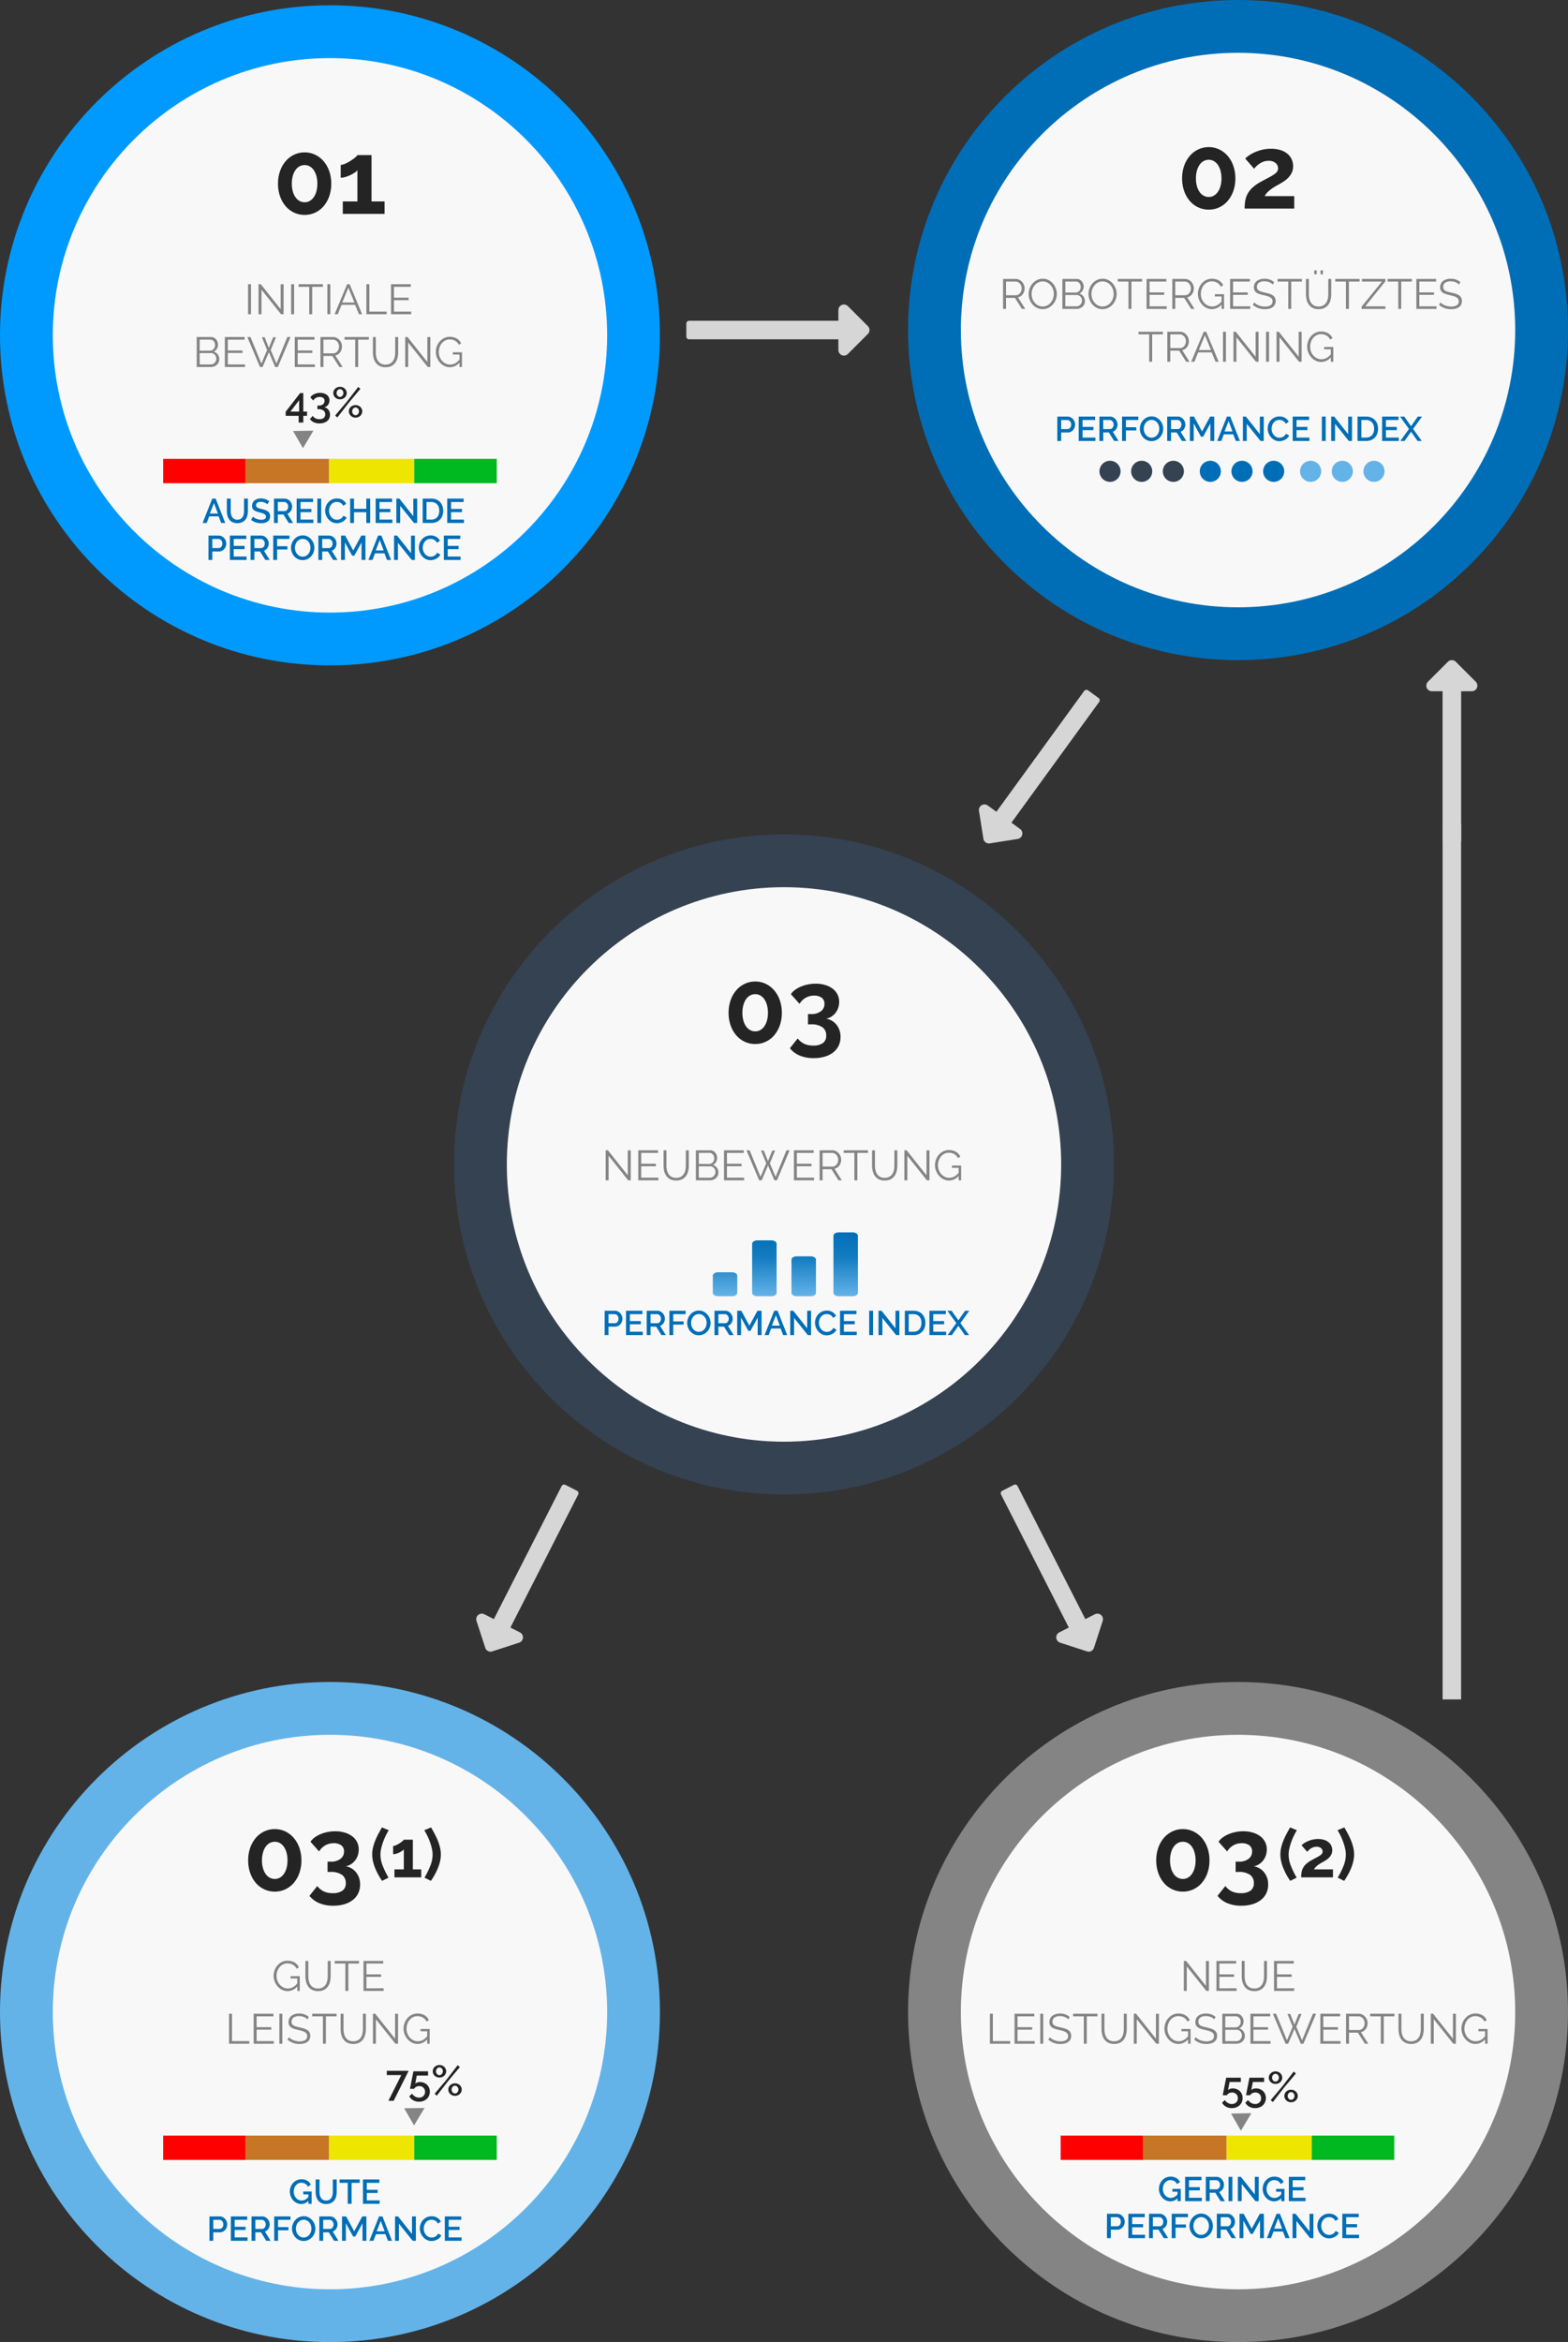 <svg xmlns="http://www.w3.org/2000/svg" xmlns:xlink="http://www.w3.org/1999/xlink" width="594" height="887" viewBox="0 0 594 887"><rect x="0" y="0" width="594" height="887" fill="#333333" stroke="none"/><defs><linearGradient id="linear-gradient" x1="0.5" x2="0.5" y2="1" gradientUnits="objectBoundingBox"><stop offset="0" stop-color="#006eb6"></stop><stop offset="0.393" stop-color="#147cc0"></stop><stop offset="1" stop-color="#64b3e8"></stop></linearGradient></defs><g id="Raggruppa_3622" data-name="Raggruppa 3622" transform="translate(-10165 7886)"><path id="long-arrow-alt-right" d="M27.6,152.057H-28.945A1.055,1.055,0,0,0-30,153.112v4.923a1.055,1.055,0,0,0,1.055,1.055H27.6v4.049a2.11,2.11,0,0,0,3.6,1.492l7.566-7.566a2.11,2.11,0,0,0,0-2.984L31.2,146.516a2.11,2.11,0,0,0-3.6,1.492Z" transform="translate(10455 -7916.574)" fill="#d6d6d6"></path><path id="long-arrow-alt-right-2" data-name="long-arrow-alt-right" d="M27.6,152.057H-28.945A1.055,1.055,0,0,0-30,153.112v4.923a1.055,1.055,0,0,0,1.055,1.055H27.6v4.049a2.11,2.11,0,0,0,3.6,1.492l7.566-7.566a2.11,2.11,0,0,0,0-2.984L31.2,146.516a2.11,2.11,0,0,0-3.6,1.492Z" transform="translate(10559.426 -7596.613) rotate(-90)" fill="#d6d6d6"></path><path id="long-arrow-alt-right-3" data-name="long-arrow-alt-right" d="M27.6,152.057H-28.945A1.055,1.055,0,0,0-30,153.112v4.923a1.055,1.055,0,0,0,1.055,1.055H27.6v4.049a2.11,2.11,0,0,0,3.6,1.492l7.566-7.566a2.11,2.11,0,0,0,0-2.984L31.2,146.516a2.11,2.11,0,0,0-3.6,1.492Z" transform="matrix(-0.588, 0.809, -0.809, -0.588, 10687.396, -7507.354)" fill="#d6d6d6"></path><path id="long-arrow-alt-right-4" data-name="long-arrow-alt-right" d="M27.6,152.057H-28.945A1.055,1.055,0,0,0-30,153.112v4.923a1.055,1.055,0,0,0,1.055,1.055H27.6v4.049a2.11,2.11,0,0,0,3.6,1.492l7.566-7.566a2.11,2.11,0,0,0,0-2.984L31.2,146.516a2.11,2.11,0,0,0-3.6,1.492Z" transform="matrix(0.454, 0.891, -0.891, 0.454, 10699.111, -7366.434)" fill="#d6d6d6"></path><path id="long-arrow-alt-right-5" data-name="long-arrow-alt-right" d="M57.6,13.2H1.055A1.055,1.055,0,0,1,0,12.142V7.219A1.055,1.055,0,0,1,1.055,6.164H57.6V2.114A2.11,2.11,0,0,1,61.2.622l7.566,7.566a2.11,2.11,0,0,1,0,2.984L61.2,18.738a2.11,2.11,0,0,1-3.6-1.492Z" transform="matrix(-0.454, 0.891, -0.891, -0.454, 10390, -7318.14)" fill="#d6d6d6"></path><path id="Tracciato_14549" data-name="Tracciato 14549" d="M0,0V331.6" transform="translate(10715 -7574)" fill="none" stroke="#d6d6d6" stroke-width="7"></path><g id="Tracciato_14550" data-name="Tracciato 14550" transform="translate(10165 -7884)" fill="#f8f8f8"><path d="M 125 240 C 61.589 240 10 188.411 10 125 C 10 61.589 61.589 10 125 10 C 188.411 10 240 61.589 240 125 C 240 188.411 188.411 240 125 240 Z" stroke="none"></path><path d="M 125 20 C 67.103 20 20 67.103 20 125 C 20 182.897 67.103 230 125 230 C 182.897 230 230 182.897 230 125 C 230 67.103 182.897 20 125 20 M 125 0 C 194.036 0 250 55.964 250 125 C 250 194.036 194.036 250 125 250 C 55.964 250 0 194.036 0 125 C 0 55.964 55.964 0 125 0 Z" stroke="none" fill="#009aff"></path></g><path id="Tracciato_14551" data-name="Tracciato 14551" d="M62.972,15V3.64h1.12V15ZM68.06,5.72V15H66.94V3.64H67.8l7.52,9.456V3.656h1.12V15h-.976ZM79.292,15V3.64h1.12V15ZM91.324,4.632H87.276V15h-1.12V4.632H82.108V3.64h9.216ZM93.02,15V3.64h1.12V15Zm7.488-11.36h.944L106.172,15h-1.184l-1.472-3.552h-5.1L96.956,15h-1.2Zm2.752,6.928-2.288-5.616-2.32,5.616ZM107.8,15V3.64h1.12V14.008h6.56V15Zm16.96-.992V15h-7.632V3.64h7.488v.992h-6.368v4.1H123.8v.944h-5.552v4.336Zm-72.7,18.064a2.693,2.693,0,0,1-.256,1.176,2.966,2.966,0,0,1-.688.928,3.106,3.106,0,0,1-1.008.608A3.48,3.48,0,0,1,48.884,35h-5.36V23.64H49a2.242,2.242,0,0,1,1.072.256,2.676,2.676,0,0,1,.816.664,3.043,3.043,0,0,1,.52.928,3.122,3.122,0,0,1,.184,1.048,2.98,2.98,0,0,1-.432,1.576,2.674,2.674,0,0,1-1.2,1.064A2.839,2.839,0,0,1,51.5,30.248,3.027,3.027,0,0,1,52.068,32.072Zm-1.12-.192a2.326,2.326,0,0,0-.144-.808A2.1,2.1,0,0,0,49.772,29.9,1.681,1.681,0,0,0,49,29.72H44.644v4.3h4.24a1.882,1.882,0,0,0,.808-.176,2.147,2.147,0,0,0,.656-.472,2.2,2.2,0,0,0,.44-.688A2.119,2.119,0,0,0,50.948,31.88Zm-6.3-7.264v4.192h3.9a1.743,1.743,0,0,0,.776-.176,1.975,1.975,0,0,0,.616-.464,2.143,2.143,0,0,0,.4-.664,2.2,2.2,0,0,0,.144-.792,2.426,2.426,0,0,0-.136-.816,1.992,1.992,0,0,0-.384-.664,1.92,1.92,0,0,0-.584-.448,1.622,1.622,0,0,0-.736-.168Zm17.168,9.392V35H54.18V23.64h7.488v.992H55.3v4.1h5.552v.944H55.3v4.336ZM68.2,23.72h1.056l1.6,4.032,1.616-4.032H73.54l-1.984,4.848L73.732,33.7,77.844,23.64H79.06L74.244,35h-.992l-2.384-5.616L68.468,35h-.976l-4.8-11.36h1.2L68.02,33.7l2.16-5.136Zm20.1,10.288V35H80.66V23.64h7.488v.992H81.78v4.1h5.552v.944H81.78v4.336ZM90.4,35V23.64h4.8a2.949,2.949,0,0,1,1.352.312,3.563,3.563,0,0,1,1.064.816,3.742,3.742,0,0,1,.7,1.144,3.561,3.561,0,0,1,.248,1.3A3.844,3.844,0,0,1,98.38,28.4a3.685,3.685,0,0,1-.512,1.024,3.1,3.1,0,0,1-.792.768,2.8,2.8,0,0,1-1.04.424L98.82,35H97.556l-2.672-4.192h-3.36V35Zm1.12-5.184h3.712a1.9,1.9,0,0,0,.9-.216,2.156,2.156,0,0,0,.7-.584,2.841,2.841,0,0,0,.448-.832,2.973,2.973,0,0,0,.16-.976,2.686,2.686,0,0,0-.184-.984,2.716,2.716,0,0,0-.5-.824,2.367,2.367,0,0,0-.736-.56,1.992,1.992,0,0,0-.888-.208H91.524Zm17.216-5.184h-4.048V35h-1.12V24.632H99.524V23.64h9.216Zm6.3,9.44a3.546,3.546,0,0,0,1.784-.408,3.226,3.226,0,0,0,1.136-1.072,4.352,4.352,0,0,0,.592-1.512,8.789,8.789,0,0,0,.168-1.712V23.64h1.12v5.728a9.043,9.043,0,0,1-.256,2.184,5.189,5.189,0,0,1-.824,1.816,4.076,4.076,0,0,1-1.48,1.248,4.863,4.863,0,0,1-2.224.464,4.785,4.785,0,0,1-2.264-.488,4.138,4.138,0,0,1-1.48-1.288,5.225,5.225,0,0,1-.8-1.824,9.225,9.225,0,0,1-.24-2.112V23.64h1.1v5.728a8.56,8.56,0,0,0,.176,1.744,4.383,4.383,0,0,0,.6,1.5,3.2,3.2,0,0,0,1.128,1.056A3.522,3.522,0,0,0,115.044,34.072Zm8.592-8.352V35h-1.12V23.64h.864L130.9,33.1v-9.44h1.12V35h-.976Zm19.44,7.616a4.807,4.807,0,0,1-3.648,1.744,4.58,4.58,0,0,1-2.12-.5,5.6,5.6,0,0,1-1.68-1.312,6.189,6.189,0,0,1-1.112-1.848,5.818,5.818,0,0,1-.4-2.12,6.118,6.118,0,0,1,.392-2.176,5.816,5.816,0,0,1,1.1-1.832,5.381,5.381,0,0,1,1.664-1.264,4.685,4.685,0,0,1,2.1-.472,5.877,5.877,0,0,1,1.52.184,4.615,4.615,0,0,1,1.224.512,3.893,3.893,0,0,1,.928.784,4.865,4.865,0,0,1,.664,1l-.864.576a3.677,3.677,0,0,0-1.456-1.552,4.125,4.125,0,0,0-2.032-.5,3.6,3.6,0,0,0-1.7.4,4.1,4.1,0,0,0-1.3,1.064,4.866,4.866,0,0,0-.824,1.52,5.508,5.508,0,0,0-.288,1.768,5.1,5.1,0,0,0,.328,1.824,4.833,4.833,0,0,0,.9,1.512,4.409,4.409,0,0,0,1.352,1.032,3.753,3.753,0,0,0,1.688.384,4.027,4.027,0,0,0,1.864-.456,5.528,5.528,0,0,0,1.7-1.448V30.28h-2.528v-.864h3.472V35h-.944Z" transform="translate(10196 -7782)" fill="#848484"></path><path id="Tracciato_14552" data-name="Tracciato 14552" d="M.488-11.427a14.206,14.206,0,0,1-.76,4.738A11.673,11.673,0,0,1-2.379-2.945a9.5,9.5,0,0,1-3.2,2.457,9.219,9.219,0,0,1-4,.878,9.308,9.308,0,0,1-4.037-.878,9.5,9.5,0,0,1-3.2-2.457,11.673,11.673,0,0,1-2.106-3.744,14.206,14.206,0,0,1-.76-4.738,14.206,14.206,0,0,1,.76-4.739,11.673,11.673,0,0,1,2.106-3.744,9.729,9.729,0,0,1,3.2-2.476,9.139,9.139,0,0,1,4.037-.9,9.051,9.051,0,0,1,4,.9,9.729,9.729,0,0,1,3.2,2.476A11.673,11.673,0,0,1-.273-16.166,14.206,14.206,0,0,1,.488-11.427Zm-5.265,0a11.03,11.03,0,0,0-.351-2.867,7.243,7.243,0,0,0-.994-2.243,4.709,4.709,0,0,0-1.521-1.443,3.79,3.79,0,0,0-1.931-.507,3.972,3.972,0,0,0-1.989.507,4.638,4.638,0,0,0-1.54,1.443,7.243,7.243,0,0,0-.995,2.243,11.03,11.03,0,0,0-.351,2.867A10.808,10.808,0,0,0-14.1-8.58,7.266,7.266,0,0,0-13.1-6.357a4.638,4.638,0,0,0,1.54,1.443,3.972,3.972,0,0,0,1.989.507,3.79,3.79,0,0,0,1.931-.507A4.709,4.709,0,0,0-6.123-6.357,7.266,7.266,0,0,0-5.128-8.58,10.808,10.808,0,0,0-4.778-11.427ZM20.69-4.719V0H4.856V-4.719h5.538V-16.536a4.33,4.33,0,0,1-1.092.956,13.85,13.85,0,0,1-1.638.917,11.543,11.543,0,0,1-1.872.7,6.472,6.472,0,0,1-1.716.273v-4.875a4.415,4.415,0,0,0,1.716-.448,14.779,14.779,0,0,0,1.989-1.073A18.476,18.476,0,0,0,9.5-21.314a3.26,3.26,0,0,0,.9-.955h5.343v17.55Z" transform="translate(10290 -7805)" fill="#242424"></path><path id="Tracciato_14553" data-name="Tracciato 14553" d="M-46.026-9.23h1.274L-41.112,0h-1.534l-.975-2.509h-3.562L-48.145,0h-1.547Zm2.119,5.642-1.482-3.965-1.534,3.965Zm7.384,2.34a2.333,2.333,0,0,0,1.209-.286,2.281,2.281,0,0,0,.773-.747,3.151,3.151,0,0,0,.416-1.053A5.932,5.932,0,0,0-34-4.55V-9.23h1.469v4.68a6.99,6.99,0,0,1-.221,1.788,4.126,4.126,0,0,1-.7,1.469A3.353,3.353,0,0,1-34.7-.3a4.2,4.2,0,0,1-1.826.364,4.112,4.112,0,0,1-1.866-.384,3.359,3.359,0,0,1-1.229-1.027,4.22,4.22,0,0,1-.676-1.475A7.1,7.1,0,0,1-40.5-4.55V-9.23h1.456v4.68a6,6,0,0,0,.124,1.228,3.151,3.151,0,0,0,.416,1.053,2.207,2.207,0,0,0,.78.741A2.385,2.385,0,0,0-36.523-1.248Zm11.388-5.811a2,2,0,0,0-.377-.305,3.772,3.772,0,0,0-.579-.306,4.218,4.218,0,0,0-.728-.234,3.621,3.621,0,0,0-.812-.091,2.213,2.213,0,0,0-1.358.338,1.119,1.119,0,0,0-.436.936,1.013,1.013,0,0,0,.137.552,1.171,1.171,0,0,0,.423.377,3.311,3.311,0,0,0,.715.286q.429.124,1,.266a11.446,11.446,0,0,1,1.267.377,3.608,3.608,0,0,1,.955.507,2.064,2.064,0,0,1,.6.734,2.38,2.38,0,0,1,.215,1.06,2.566,2.566,0,0,1-.266,1.209,2.27,2.27,0,0,1-.728.826,3.213,3.213,0,0,1-1.073.468,5.513,5.513,0,0,1-1.313.15,6.55,6.55,0,0,1-2.035-.319,5.832,5.832,0,0,1-1.774-.93l.663-1.248a3.1,3.1,0,0,0,.488.377,4.54,4.54,0,0,0,.741.383,6.493,6.493,0,0,0,.917.3,4.219,4.219,0,0,0,1.027.124,2.463,2.463,0,0,0,1.326-.3.982.982,0,0,0,.468-.884.948.948,0,0,0-.176-.585,1.506,1.506,0,0,0-.5-.409,4.364,4.364,0,0,0-.793-.319q-.468-.143-1.066-.3a11.042,11.042,0,0,1-1.2-.384,3.009,3.009,0,0,1-.851-.487,1.914,1.914,0,0,1-.514-.669,2.224,2.224,0,0,1-.176-.93,2.681,2.681,0,0,1,.26-1.2,2.57,2.57,0,0,1,.708-.884,3.1,3.1,0,0,1,1.059-.54A4.627,4.627,0,0,1-27.592-9.3a4.863,4.863,0,0,1,1.729.3,5.721,5.721,0,0,1,1.391.741ZM-22.652,0V-9.23h4.017a2.562,2.562,0,0,1,1.151.26,2.944,2.944,0,0,1,.9.683,3.218,3.218,0,0,1,.592.962,2.95,2.95,0,0,1,.214,1.1,3.076,3.076,0,0,1-.13.9,3.145,3.145,0,0,1-.364.793,2.56,2.56,0,0,1-.572.631,2.357,2.357,0,0,1-.741.4L-15.411,0h-1.651l-2-3.211H-21.2V0ZM-21.2-4.5h2.548a1.173,1.173,0,0,0,.566-.137,1.338,1.338,0,0,0,.435-.377,1.907,1.907,0,0,0,.286-.553,2.083,2.083,0,0,0,.1-.663,1.785,1.785,0,0,0-.124-.663,1.9,1.9,0,0,0-.325-.546,1.54,1.54,0,0,0-.468-.371,1.2,1.2,0,0,0-.553-.136H-21.2ZM-7.728-1.287V0h-6.331V-9.23h6.214v1.287H-12.6v2.626h4.121v1.209H-12.6v2.821ZM-6.22,0V-9.23h1.456V0Zm2.951-4.68a4.837,4.837,0,0,1,.3-1.657A4.582,4.582,0,0,1-2.093-7.82a4.427,4.427,0,0,1,1.41-1.06,4.27,4.27,0,0,1,1.885-.4,4,4,0,0,1,2.158.559A3.632,3.632,0,0,1,4.713-7.267L3.569-6.5A2.611,2.611,0,0,0,3.1-7.2a2.28,2.28,0,0,0-.6-.455,2.572,2.572,0,0,0-.676-.24,3.386,3.386,0,0,0-.676-.072,2.658,2.658,0,0,0-1.274.292A2.828,2.828,0,0,0-1.04-6.9,3.454,3.454,0,0,0-1.6-5.824a3.959,3.959,0,0,0-.189,1.2,3.754,3.754,0,0,0,.221,1.287A3.487,3.487,0,0,0-.949-2.262a3.037,3.037,0,0,0,.943.748,2.586,2.586,0,0,0,1.2.279,3.019,3.019,0,0,0,.7-.084,2.6,2.6,0,0,0,.689-.273,2.761,2.761,0,0,0,.611-.475,2.37,2.37,0,0,0,.461-.689l1.209.689a2.822,2.822,0,0,1-.624.917,3.981,3.981,0,0,1-.91.67,4.666,4.666,0,0,1-1.073.416A4.523,4.523,0,0,1,1.138.078,3.825,3.825,0,0,1-.643-.338,4.677,4.677,0,0,1-2.034-1.424a5,5,0,0,1-.91-1.521A4.83,4.83,0,0,1-3.269-4.68ZM13.786-9.23V0H12.317V-4.069H7.663V0H6.207V-9.23H7.663v3.861h4.654V-9.23ZM22.2-1.287V0H15.867V-9.23h6.214v1.287H17.323v2.626h4.121v1.209H17.323v2.821ZM25.162-6.5V0H23.706V-9.23H24.85l5.278,6.656V-9.217H31.6V0H30.388ZM33.677,0V-9.23h3.276a4.88,4.88,0,0,1,1.957.364,4.03,4.03,0,0,1,1.4.988,4.141,4.141,0,0,1,.851,1.463,5.5,5.5,0,0,1,.286,1.787,5.4,5.4,0,0,1-.318,1.9,4.159,4.159,0,0,1-.9,1.456,4.007,4.007,0,0,1-1.417.936A4.983,4.983,0,0,1,36.952,0Zm6.292-4.628a4.254,4.254,0,0,0-.2-1.339,2.914,2.914,0,0,0-.591-1.046,2.745,2.745,0,0,0-.949-.682,3.123,3.123,0,0,0-1.274-.247h-1.82v6.656h1.82a3.132,3.132,0,0,0,1.294-.254,2.662,2.662,0,0,0,.949-.7A3.023,3.023,0,0,0,39.774-3.3,4.34,4.34,0,0,0,39.969-4.628Zm9.347,3.341V0H42.985V-9.23H49.2v1.287H44.44v2.626h4.121v1.209H44.44v2.821ZM-47.463,14V4.77h3.874a2.562,2.562,0,0,1,1.15.26,2.944,2.944,0,0,1,.9.683,3.218,3.218,0,0,1,.591.962,2.95,2.95,0,0,1,.215,1.1,3.188,3.188,0,0,1-.2,1.125,3.147,3.147,0,0,1-.566.962,2.753,2.753,0,0,1-.877.676,2.534,2.534,0,0,1-1.138.253h-2.5V14Zm1.456-4.5H-43.6a1.221,1.221,0,0,0,.565-.13,1.3,1.3,0,0,0,.436-.364,1.816,1.816,0,0,0,.286-.546,2.169,2.169,0,0,0,.1-.689,1.988,1.988,0,0,0-.117-.7,1.646,1.646,0,0,0-.325-.539,1.486,1.486,0,0,0-.474-.351,1.3,1.3,0,0,0-.552-.123h-2.327Zm12.974,3.211V14h-6.331V4.77h6.214V6.057h-4.758V8.683h4.121V9.892h-4.121v2.821ZM-31.525,14V4.77h4.017a2.562,2.562,0,0,1,1.151.26,2.944,2.944,0,0,1,.9.683,3.218,3.218,0,0,1,.591.962,2.95,2.95,0,0,1,.215,1.1,3.076,3.076,0,0,1-.13.9,3.145,3.145,0,0,1-.364.793,2.56,2.56,0,0,1-.572.631,2.357,2.357,0,0,1-.741.4L-24.284,14h-1.651l-2-3.211h-2.132V14Zm1.456-4.5h2.548a1.173,1.173,0,0,0,.566-.137,1.338,1.338,0,0,0,.435-.377,1.907,1.907,0,0,0,.286-.553,2.083,2.083,0,0,0,.1-.663,1.785,1.785,0,0,0-.124-.663,1.9,1.9,0,0,0-.325-.546,1.54,1.54,0,0,0-.468-.371,1.2,1.2,0,0,0-.553-.136h-2.47Zm7.137,4.5V4.77h6.149V6.057h-4.693V8.813h3.926v1.209h-3.926V14Zm11.154.065a4.05,4.05,0,0,1-1.8-.4,4.486,4.486,0,0,1-1.4-1.053,4.757,4.757,0,0,1-.9-1.5A4.865,4.865,0,0,1-16.2,9.385a4.717,4.717,0,0,1,.338-1.768,4.908,4.908,0,0,1,.929-1.495,4.44,4.44,0,0,1,1.4-1.033A4.1,4.1,0,0,1-11.752,4.7a3.943,3.943,0,0,1,1.8.409A4.532,4.532,0,0,1-8.56,6.187a4.923,4.923,0,0,1,.9,1.5A4.778,4.778,0,0,1-7.345,9.4a4.8,4.8,0,0,1-.332,1.768,4.668,4.668,0,0,1-.93,1.488,4.566,4.566,0,0,1-1.41,1.027A4.074,4.074,0,0,1-11.778,14.065Zm-2.938-4.68a3.886,3.886,0,0,0,.208,1.261,3.427,3.427,0,0,0,.591,1.079,2.891,2.891,0,0,0,.93.747,2.642,2.642,0,0,0,1.222.28,2.564,2.564,0,0,0,1.241-.293,2.921,2.921,0,0,0,.917-.773,3.486,3.486,0,0,0,.572-1.079A3.918,3.918,0,0,0-8.84,9.385a3.868,3.868,0,0,0-.208-1.267,3.362,3.362,0,0,0-.592-1.066,2.954,2.954,0,0,0-.923-.741,2.575,2.575,0,0,0-1.2-.279,2.6,2.6,0,0,0-1.248.292,2.974,2.974,0,0,0-.923.761,3.413,3.413,0,0,0-.578,1.072A3.861,3.861,0,0,0-14.716,9.385ZM-5.837,14V4.77H-1.82a2.562,2.562,0,0,1,1.151.26,2.944,2.944,0,0,1,.9.683,3.218,3.218,0,0,1,.591.962,2.95,2.95,0,0,1,.214,1.1,3.076,3.076,0,0,1-.13.9,3.145,3.145,0,0,1-.364.793,2.56,2.56,0,0,1-.572.631,2.357,2.357,0,0,1-.741.4L1.4,14H-.247l-2-3.211H-4.381V14Zm1.456-4.5h2.548a1.173,1.173,0,0,0,.566-.137,1.338,1.338,0,0,0,.436-.377,1.907,1.907,0,0,0,.286-.553,2.083,2.083,0,0,0,.1-.663A1.785,1.785,0,0,0-.565,7.11,1.9,1.9,0,0,0-.89,6.564a1.54,1.54,0,0,0-.468-.371,1.2,1.2,0,0,0-.552-.136h-2.47Zm14.9,4.5V7.357L7.774,12.388H6.968L4.212,7.357V14H2.756V4.77h1.56l3.055,5.642L10.426,4.77h1.56V14Zm6.266-9.23h1.274L21.7,14H20.163l-.975-2.509H15.626L14.664,14H13.117ZM18.9,10.412,17.42,6.447l-1.534,3.965ZM24.3,7.5V14H22.841V4.77h1.144l5.278,6.656V4.783h1.469V14H29.523Zm7.93,1.82a4.837,4.837,0,0,1,.3-1.657A4.582,4.582,0,0,1,33.4,6.18a4.427,4.427,0,0,1,1.41-1.06,4.27,4.27,0,0,1,1.885-.4,4,4,0,0,1,2.158.559,3.632,3.632,0,0,1,1.352,1.456L39.065,7.5a2.611,2.611,0,0,0-.468-.7,2.28,2.28,0,0,0-.6-.455,2.572,2.572,0,0,0-.676-.24,3.386,3.386,0,0,0-.676-.072,2.658,2.658,0,0,0-1.274.292,2.828,2.828,0,0,0-.917.774A3.454,3.454,0,0,0,33.9,8.176a3.959,3.959,0,0,0-.188,1.2,3.754,3.754,0,0,0,.221,1.287,3.487,3.487,0,0,0,.618,1.079,3.037,3.037,0,0,0,.942.748,2.586,2.586,0,0,0,1.2.279,3.019,3.019,0,0,0,.7-.084,2.6,2.6,0,0,0,.689-.273,2.761,2.761,0,0,0,.611-.475,2.37,2.37,0,0,0,.462-.689l1.209.689a2.822,2.822,0,0,1-.624.917,3.981,3.981,0,0,1-.91.67,4.666,4.666,0,0,1-1.073.416,4.523,4.523,0,0,1-1.111.143,3.825,3.825,0,0,1-1.781-.416,4.677,4.677,0,0,1-1.391-1.085,5,5,0,0,1-.91-1.521A4.83,4.83,0,0,1,32.227,9.32Zm15.808,3.393V14H41.7V4.77h6.214V6.057H43.16V8.683h4.121V9.892H43.16v2.821Z" transform="translate(10291.443 -7687.936)" fill="#006eb6"></path><path id="Tracciato_14554" data-name="Tracciato 14554" d="M0,0H31.266V9.215H0Z" transform="translate(10226.811 -7712.215)" fill="red"></path><path id="Tracciato_14555" data-name="Tracciato 14555" d="M0,0H31.595V9.215H0Z" transform="translate(10258.076 -7712.215)" fill="#c77625"></path><path id="Tracciato_14556" data-name="Tracciato 14556" d="M0,0H32.253V9.215H0Z" transform="translate(10289.671 -7712.215)" fill="#eee600"></path><path id="Tracciato_14557" data-name="Tracciato 14557" d="M0,0H31.266V9.215H0Z" transform="translate(10321.925 -7712.215)" fill="#00b81f"></path><path id="Tracciato_14558" data-name="Tracciato 14558" d="M3.747,0,7.495,6.762H0Z" transform="translate(10281.872 -7726.151) rotate(60)" fill="#848484"></path><path id="Tracciato_14559" data-name="Tracciato 14559" d="M5.264,2.032V-.512H.352V-2.08L5.824-9.136h1.2v7.024H8.432v1.6H7.024V2.032ZM2.144-2.112H5.456V-6.448ZM14.928-3.776a2.808,2.808,0,0,1,.912.344,2.528,2.528,0,0,1,.7.616,2.8,2.8,0,0,1,.448.848,3.27,3.27,0,0,1,.16,1.04,3.16,3.16,0,0,1-.28,1.352,2.95,2.95,0,0,1-.8,1.032,3.664,3.664,0,0,1-1.256.664,5.468,5.468,0,0,1-1.648.232,5.11,5.11,0,0,1-2.144-.424A3.606,3.606,0,0,1,9.536.7L10.608-.512A2.756,2.756,0,0,0,11.6.416a3.148,3.148,0,0,0,1.536.336A2.571,2.571,0,0,0,14.76.3a1.607,1.607,0,0,0,.568-1.344,1.785,1.785,0,0,0-.64-1.456A2.908,2.908,0,0,0,12.8-3.024h-.432V-4.4h.48A2.427,2.427,0,0,0,14.5-4.9a1.618,1.618,0,0,0,.576-1.272A1.284,1.284,0,0,0,14.56-7.3a2.259,2.259,0,0,0-1.328-.36,2.88,2.88,0,0,0-1.44.352A2.576,2.576,0,0,0,10.8-6.3L9.7-7.5a2.563,2.563,0,0,1,.608-.7,4.31,4.31,0,0,1,.872-.544A4.724,4.724,0,0,1,12.232-9.1a5.675,5.675,0,0,1,1.176-.12,4.667,4.667,0,0,1,1.432.208,3.584,3.584,0,0,1,1.12.576,2.515,2.515,0,0,1,.728.9,2.642,2.642,0,0,1,.256,1.168,2.865,2.865,0,0,1-.144.912,2.742,2.742,0,0,1-.408.784,2.353,2.353,0,0,1-.632.584A2.264,2.264,0,0,1,14.928-3.776Zm6-2.992a2.666,2.666,0,0,1-.992-.184,2.556,2.556,0,0,1-.808-.5,2.385,2.385,0,0,1-.544-.752,2.182,2.182,0,0,1-.2-.928,2.182,2.182,0,0,1,.2-.928,2.481,2.481,0,0,1,.544-.76,2.484,2.484,0,0,1,.808-.512,2.666,2.666,0,0,1,.992-.184,2.666,2.666,0,0,1,.992.184,2.484,2.484,0,0,1,.808.512,2.481,2.481,0,0,1,.544.76,2.182,2.182,0,0,1,.2.928,2.182,2.182,0,0,1-.2.928,2.385,2.385,0,0,1-.544.752,2.556,2.556,0,0,1-.808.5A2.666,2.666,0,0,1,20.928-6.768Zm0-.912a1.081,1.081,0,0,0,.5-.12,1.391,1.391,0,0,0,.408-.32,1.562,1.562,0,0,0,.28-.464,1.493,1.493,0,0,0,.1-.552,1.6,1.6,0,0,0-.1-.576,1.538,1.538,0,0,0-.28-.472,1.256,1.256,0,0,0-.416-.312,1.16,1.16,0,0,0-.5-.112,1.166,1.166,0,0,0-.92.44,1.539,1.539,0,0,0-.376,1.032,1.536,1.536,0,0,0,.1.568,1.562,1.562,0,0,0,.28.464,1.282,1.282,0,0,0,.408.312A1.144,1.144,0,0,0,20.928-7.68ZM26.816.16a2.666,2.666,0,0,1-.992-.184,2.484,2.484,0,0,1-.808-.512,2.481,2.481,0,0,1-.544-.76,2.182,2.182,0,0,1-.2-.928,2.182,2.182,0,0,1,.2-.928,2.385,2.385,0,0,1,.544-.752,2.556,2.556,0,0,1,.808-.5,2.666,2.666,0,0,1,.992-.184,2.666,2.666,0,0,1,.992.184,2.556,2.556,0,0,1,.808.5,2.385,2.385,0,0,1,.544.752,2.182,2.182,0,0,1,.2.928,2.182,2.182,0,0,1-.2.928,2.481,2.481,0,0,1-.544.76,2.484,2.484,0,0,1-.808.512A2.666,2.666,0,0,1,26.816.16Zm0-.912a1.174,1.174,0,0,0,.92-.432,1.53,1.53,0,0,0,.376-1.04,1.536,1.536,0,0,0-.1-.568,1.479,1.479,0,0,0-.288-.464,1.375,1.375,0,0,0-.416-.312,1.109,1.109,0,0,0-.488-.112,1.081,1.081,0,0,0-.5.12,1.391,1.391,0,0,0-.408.32,1.562,1.562,0,0,0-.28.464,1.493,1.493,0,0,0-.1.552,1.6,1.6,0,0,0,.1.576,1.538,1.538,0,0,0,.28.472,1.282,1.282,0,0,0,.408.312A1.144,1.144,0,0,0,26.816-.752ZM19.1-.64l4.5-5.328,4.224-5.488.832.72L24.24-5.472,19.92.1Z" transform="translate(10272.874 -7728)" fill="#242424"></path><g id="Tracciato_14560" data-name="Tracciato 14560" transform="translate(10509 -7886)" fill="#f8f8f8"><path d="M 125 240 C 61.589 240 10 188.411 10 125 C 10 61.589 61.589 10 125 10 C 188.411 10 240 61.589 240 125 C 240 188.411 188.411 240 125 240 Z" stroke="none"></path><path d="M 125 20 C 67.103 20 20 67.103 20 125 C 20 182.897 67.103 230 125 230 C 182.897 230 230 182.897 230 125 C 230 67.103 182.897 20 125 20 M 125 0 C 194.036 0 250 55.964 250 125 C 250 194.036 194.036 250 125 250 C 55.964 250 0 194.036 0 125 C 0 55.964 55.964 0 125 0 Z" stroke="none" fill="#006eb6"></path></g><path id="Tracciato_14561" data-name="Tracciato 14561" d="M4.988,15V3.64h4.8a2.949,2.949,0,0,1,1.352.312,3.563,3.563,0,0,1,1.064.816,3.742,3.742,0,0,1,.7,1.144,3.561,3.561,0,0,1,.248,1.3A3.844,3.844,0,0,1,12.964,8.4a3.685,3.685,0,0,1-.512,1.024,3.1,3.1,0,0,1-.792.768,2.8,2.8,0,0,1-1.04.424L13.4,15H12.14L9.468,10.808H6.108V15Zm1.12-5.184H9.82a1.9,1.9,0,0,0,.9-.216,2.156,2.156,0,0,0,.7-.584,2.841,2.841,0,0,0,.448-.832,2.973,2.973,0,0,0,.16-.976,2.686,2.686,0,0,0-.184-.984,2.716,2.716,0,0,0-.5-.824,2.367,2.367,0,0,0-.736-.56,1.992,1.992,0,0,0-.888-.208H6.108Zm13.9,5.264a4.812,4.812,0,0,1-2.168-.488,5.389,5.389,0,0,1-1.688-1.3,5.893,5.893,0,0,1-1.088-1.848,6.1,6.1,0,0,1-.384-2.128,5.905,5.905,0,0,1,.408-2.176A6,6,0,0,1,16.22,5.3a5.454,5.454,0,0,1,1.7-1.272,4.787,4.787,0,0,1,2.112-.472,4.685,4.685,0,0,1,2.168.5,5.445,5.445,0,0,1,1.68,1.32,6.1,6.1,0,0,1,1.08,1.848,5.989,5.989,0,0,1,.384,2.1,5.905,5.905,0,0,1-.408,2.176,5.978,5.978,0,0,1-1.12,1.832,5.418,5.418,0,0,1-1.688,1.264A4.787,4.787,0,0,1,20.012,15.08ZM15.8,9.32a5.291,5.291,0,0,0,.3,1.784,4.854,4.854,0,0,0,.864,1.52A4.247,4.247,0,0,0,18.3,13.68a3.711,3.711,0,0,0,1.712.392,3.662,3.662,0,0,0,1.744-.416,4.253,4.253,0,0,0,1.328-1.088,5.028,5.028,0,0,0,.84-1.52,5.224,5.224,0,0,0-.016-3.512,4.878,4.878,0,0,0-.872-1.512,4.3,4.3,0,0,0-1.328-1.048,3.676,3.676,0,0,0-1.7-.392,3.72,3.72,0,0,0-1.744.408,4.157,4.157,0,0,0-1.328,1.08,5.028,5.028,0,0,0-.84,1.52A5.209,5.209,0,0,0,15.8,9.32ZM36,12.072a2.693,2.693,0,0,1-.256,1.176,2.966,2.966,0,0,1-.688.928,3.106,3.106,0,0,1-1.008.608A3.48,3.48,0,0,1,32.812,15h-5.36V3.64h5.472A2.242,2.242,0,0,1,34,3.9a2.676,2.676,0,0,1,.816.664,3.043,3.043,0,0,1,.52.928,3.122,3.122,0,0,1,.184,1.048,2.98,2.98,0,0,1-.432,1.576,2.674,2.674,0,0,1-1.2,1.064,2.839,2.839,0,0,1,1.544,1.072A3.027,3.027,0,0,1,36,12.072Zm-1.12-.192a2.325,2.325,0,0,0-.144-.808A2.1,2.1,0,0,0,33.7,9.9a1.681,1.681,0,0,0-.776-.184H28.572v4.3h4.24a1.882,1.882,0,0,0,.808-.176,2.147,2.147,0,0,0,.656-.472,2.2,2.2,0,0,0,.44-.688A2.119,2.119,0,0,0,34.876,11.88Zm-6.3-7.264V8.808h3.9a1.743,1.743,0,0,0,.776-.176,1.975,1.975,0,0,0,.616-.464,2.143,2.143,0,0,0,.4-.664,2.2,2.2,0,0,0,.144-.792,2.426,2.426,0,0,0-.136-.816,1.992,1.992,0,0,0-.384-.664,1.92,1.92,0,0,0-.584-.448,1.622,1.622,0,0,0-.736-.168ZM42.684,15.08a4.812,4.812,0,0,1-2.168-.488,5.389,5.389,0,0,1-1.688-1.3,5.893,5.893,0,0,1-1.088-1.848,6.1,6.1,0,0,1-.384-2.128,5.905,5.905,0,0,1,.408-2.176A6,6,0,0,1,38.892,5.3a5.454,5.454,0,0,1,1.7-1.272A4.787,4.787,0,0,1,42.7,3.56a4.685,4.685,0,0,1,2.168.5,5.445,5.445,0,0,1,1.68,1.32,6.1,6.1,0,0,1,1.08,1.848,5.989,5.989,0,0,1,.384,2.1,5.905,5.905,0,0,1-.408,2.176,5.978,5.978,0,0,1-1.12,1.832A5.417,5.417,0,0,1,44.8,14.608,4.787,4.787,0,0,1,42.684,15.08ZM38.476,9.32a5.291,5.291,0,0,0,.3,1.784,4.854,4.854,0,0,0,.864,1.52,4.247,4.247,0,0,0,1.328,1.056,3.711,3.711,0,0,0,1.712.392,3.662,3.662,0,0,0,1.744-.416,4.253,4.253,0,0,0,1.328-1.088,5.028,5.028,0,0,0,.84-1.52,5.225,5.225,0,0,0-.016-3.512,4.878,4.878,0,0,0-.872-1.512A4.3,4.3,0,0,0,44.38,4.976a3.676,3.676,0,0,0-1.7-.392,3.72,3.72,0,0,0-1.744.408,4.157,4.157,0,0,0-1.328,1.08,5.027,5.027,0,0,0-.84,1.52A5.209,5.209,0,0,0,38.476,9.32ZM57.66,4.632H53.612V15h-1.12V4.632H48.444V3.64H57.66Zm9.328,9.376V15H59.356V3.64h7.488v.992H60.476v4.1h5.552v.944H60.476v4.336ZM69.1,15V3.64h4.8a2.949,2.949,0,0,1,1.352.312,3.563,3.563,0,0,1,1.064.816,3.742,3.742,0,0,1,.7,1.144,3.561,3.561,0,0,1,.248,1.3A3.844,3.844,0,0,1,77.076,8.4a3.685,3.685,0,0,1-.512,1.024,3.1,3.1,0,0,1-.792.768,2.8,2.8,0,0,1-1.04.424L77.516,15H76.252L73.58,10.808H70.22V15Zm1.12-5.184h3.712a1.9,1.9,0,0,0,.9-.216,2.156,2.156,0,0,0,.7-.584,2.841,2.841,0,0,0,.448-.832,2.973,2.973,0,0,0,.16-.976,2.686,2.686,0,0,0-.184-.984,2.716,2.716,0,0,0-.5-.824,2.367,2.367,0,0,0-.736-.56,1.992,1.992,0,0,0-.888-.208H70.22Zm17.536,3.52a4.807,4.807,0,0,1-3.648,1.744,4.58,4.58,0,0,1-2.12-.5,5.6,5.6,0,0,1-1.68-1.312A6.189,6.189,0,0,1,79.2,11.424a5.819,5.819,0,0,1-.4-2.12,6.118,6.118,0,0,1,.392-2.176,5.816,5.816,0,0,1,1.1-1.832,5.381,5.381,0,0,1,1.664-1.264,4.685,4.685,0,0,1,2.1-.472,5.877,5.877,0,0,1,1.52.184,4.616,4.616,0,0,1,1.224.512,3.893,3.893,0,0,1,.928.784,4.865,4.865,0,0,1,.664,1l-.864.576A3.677,3.677,0,0,0,86.06,5.064a4.125,4.125,0,0,0-2.032-.5,3.6,3.6,0,0,0-1.7.4,4.1,4.1,0,0,0-1.3,1.064,4.867,4.867,0,0,0-.824,1.52,5.508,5.508,0,0,0-.288,1.768,5.1,5.1,0,0,0,.328,1.824,4.833,4.833,0,0,0,.9,1.512A4.409,4.409,0,0,0,82.5,13.688a3.753,3.753,0,0,0,1.688.384,4.027,4.027,0,0,0,1.864-.456,5.528,5.528,0,0,0,1.7-1.448V10.28H85.228V9.416H88.7V15h-.944Zm10.88.672V15H91V3.64h7.488v.992H92.124v4.1h5.552v.944H92.124v4.336Zm8.512-8.24a3.457,3.457,0,0,0-1.28-.88,4.674,4.674,0,0,0-1.824-.336,3.427,3.427,0,0,0-2.192.568,1.9,1.9,0,0,0-.688,1.544,1.7,1.7,0,0,0,.184.84,1.606,1.606,0,0,0,.568.568,3.981,3.981,0,0,0,.984.416q.6.176,1.416.352a15.391,15.391,0,0,1,1.64.432,4.708,4.708,0,0,1,1.24.6,2.489,2.489,0,0,1,.784.872,2.707,2.707,0,0,1,.272,1.28,2.875,2.875,0,0,1-.3,1.36,2.711,2.711,0,0,1-.848.96,3.782,3.782,0,0,1-1.3.568,6.93,6.93,0,0,1-1.648.184,6.773,6.773,0,0,1-4.56-1.648l.56-.912a4.439,4.439,0,0,0,.728.608,5.276,5.276,0,0,0,.944.5,6,6,0,0,0,1.112.336,6.272,6.272,0,0,0,1.248.12,3.91,3.91,0,0,0,2.12-.488,1.639,1.639,0,0,0,.76-1.48,1.7,1.7,0,0,0-.216-.888,1.871,1.871,0,0,0-.648-.624,4.591,4.591,0,0,0-1.072-.456q-.64-.192-1.488-.384-.9-.208-1.568-.432a4.18,4.18,0,0,1-1.136-.56,2.182,2.182,0,0,1-.7-.808,2.614,2.614,0,0,1-.232-1.16,3.193,3.193,0,0,1,.3-1.4,2.75,2.75,0,0,1,.84-1.024,3.978,3.978,0,0,1,1.28-.624,5.784,5.784,0,0,1,1.632-.216,5.572,5.572,0,0,1,2.024.344,5.435,5.435,0,0,1,1.608.968ZM118.2,4.632h-4.048V15h-1.12V4.632h-4.048V3.64H118.2Zm4.672-2.752V.376h.928v1.5Zm2.384,0V.376h.928v1.5Zm-.752,12.192a3.546,3.546,0,0,0,1.784-.408,3.226,3.226,0,0,0,1.136-1.072,4.352,4.352,0,0,0,.592-1.512,8.789,8.789,0,0,0,.168-1.712V3.64h1.12V9.368a9.043,9.043,0,0,1-.256,2.184,5.189,5.189,0,0,1-.824,1.816,4.076,4.076,0,0,1-1.48,1.248,4.863,4.863,0,0,1-2.224.464,4.785,4.785,0,0,1-2.264-.488,4.138,4.138,0,0,1-1.48-1.288,5.225,5.225,0,0,1-.8-1.824,9.225,9.225,0,0,1-.24-2.112V3.64h1.1V9.368a8.56,8.56,0,0,0,.176,1.744,4.383,4.383,0,0,0,.6,1.5,3.2,3.2,0,0,0,1.128,1.056A3.522,3.522,0,0,0,124.508,14.072Zm15.536-9.44H136V15h-1.12V4.632h-4.048V3.64h9.216Zm.768,9.488,7.728-9.488h-7.6V3.64h8.9v.88L142.2,14.008h7.616V15h-9.008Zm19.056-9.488H155.82V15H154.7V4.632h-4.048V3.64h9.216Zm9.328,9.376V15h-7.632V3.64h7.488v.992h-6.368v4.1h5.552v.944h-5.552v4.336Zm8.512-8.24a3.457,3.457,0,0,0-1.28-.88,4.674,4.674,0,0,0-1.824-.336,3.427,3.427,0,0,0-2.192.568,1.9,1.9,0,0,0-.688,1.544,1.7,1.7,0,0,0,.184.84,1.606,1.606,0,0,0,.568.568,3.981,3.981,0,0,0,.984.416q.6.176,1.416.352a15.391,15.391,0,0,1,1.64.432,4.707,4.707,0,0,1,1.24.6,2.488,2.488,0,0,1,.784.872,2.707,2.707,0,0,1,.272,1.28,2.875,2.875,0,0,1-.3,1.36,2.711,2.711,0,0,1-.848.96,3.782,3.782,0,0,1-1.3.568,6.93,6.93,0,0,1-1.648.184,6.774,6.774,0,0,1-4.56-1.648l.56-.912a4.439,4.439,0,0,0,.728.608,5.277,5.277,0,0,0,.944.5,6,6,0,0,0,1.112.336,6.272,6.272,0,0,0,1.248.12,3.91,3.91,0,0,0,2.12-.488,1.639,1.639,0,0,0,.76-1.48,1.7,1.7,0,0,0-.216-.888,1.871,1.871,0,0,0-.648-.624,4.591,4.591,0,0,0-1.072-.456q-.64-.192-1.488-.384-.9-.208-1.568-.432a4.18,4.18,0,0,1-1.136-.56,2.181,2.181,0,0,1-.7-.808,2.614,2.614,0,0,1-.232-1.16,3.193,3.193,0,0,1,.3-1.4,2.751,2.751,0,0,1,.84-1.024,3.978,3.978,0,0,1,1.28-.624,5.784,5.784,0,0,1,1.632-.216,5.572,5.572,0,0,1,2.024.344,5.435,5.435,0,0,1,1.608.968ZM65.516,24.632H61.468V35h-1.12V24.632H56.3V23.64h9.216ZM67.212,35V23.64h4.8a2.949,2.949,0,0,1,1.352.312,3.563,3.563,0,0,1,1.064.816,3.742,3.742,0,0,1,.7,1.144,3.561,3.561,0,0,1,.248,1.3,3.844,3.844,0,0,1-.184,1.192,3.685,3.685,0,0,1-.512,1.024,3.1,3.1,0,0,1-.792.768,2.8,2.8,0,0,1-1.04.424L75.628,35H74.364l-2.672-4.192h-3.36V35Zm1.12-5.184h3.712a1.9,1.9,0,0,0,.9-.216,2.156,2.156,0,0,0,.7-.584,2.841,2.841,0,0,0,.448-.832,2.973,2.973,0,0,0,.16-.976,2.686,2.686,0,0,0-.184-.984,2.716,2.716,0,0,0-.5-.824,2.367,2.367,0,0,0-.736-.56,1.992,1.992,0,0,0-.888-.208H68.332ZM81,23.64h.944L86.668,35H85.484l-1.472-3.552h-5.1L77.452,35h-1.2Zm2.752,6.928-2.288-5.616-2.32,5.616ZM88.3,35V23.64h1.12V35Zm5.088-9.28V35h-1.12V23.64h.864l7.52,9.456v-9.44h1.12V35H100.8ZM104.62,35V23.64h1.12V35Zm5.088-9.28V35h-1.12V23.64h.864l7.52,9.456v-9.44h1.12V35h-.976Zm19.44,7.616A4.807,4.807,0,0,1,125.5,35.08a4.58,4.58,0,0,1-2.12-.5,5.6,5.6,0,0,1-1.68-1.312,6.189,6.189,0,0,1-1.112-1.848,5.819,5.819,0,0,1-.4-2.12,6.118,6.118,0,0,1,.392-2.176,5.816,5.816,0,0,1,1.1-1.832,5.381,5.381,0,0,1,1.664-1.264,4.685,4.685,0,0,1,2.1-.472,5.877,5.877,0,0,1,1.52.184,4.616,4.616,0,0,1,1.224.512,3.893,3.893,0,0,1,.928.784,4.865,4.865,0,0,1,.664,1l-.864.576a3.677,3.677,0,0,0-1.456-1.552,4.125,4.125,0,0,0-2.032-.5,3.6,3.6,0,0,0-1.7.4,4.1,4.1,0,0,0-1.3,1.064,4.866,4.866,0,0,0-.824,1.52,5.508,5.508,0,0,0-.288,1.768,5.1,5.1,0,0,0,.328,1.824,4.833,4.833,0,0,0,.9,1.512,4.409,4.409,0,0,0,1.352,1.032,3.753,3.753,0,0,0,1.688.384,4.027,4.027,0,0,0,1.864-.456,5.528,5.528,0,0,0,1.7-1.448V30.28H126.62v-.864h3.472V35h-.944Z" transform="translate(10540 -7784)" fill="#848484"></path><path id="Tracciato_14562" data-name="Tracciato 14562" d="M-1.014-11.427a14.206,14.206,0,0,1-.76,4.738A11.673,11.673,0,0,1-3.88-2.945a9.5,9.5,0,0,1-3.2,2.457,9.219,9.219,0,0,1-4,.878,9.308,9.308,0,0,1-4.037-.878,9.5,9.5,0,0,1-3.2-2.457,11.673,11.673,0,0,1-2.106-3.744,14.206,14.206,0,0,1-.761-4.738,14.206,14.206,0,0,1,.761-4.739,11.673,11.673,0,0,1,2.106-3.744,9.729,9.729,0,0,1,3.2-2.476,9.139,9.139,0,0,1,4.037-.9,9.051,9.051,0,0,1,4,.9,9.729,9.729,0,0,1,3.2,2.476,11.673,11.673,0,0,1,2.106,3.744A14.206,14.206,0,0,1-1.014-11.427Zm-5.265,0a11.03,11.03,0,0,0-.351-2.867,7.243,7.243,0,0,0-.994-2.243,4.709,4.709,0,0,0-1.521-1.443,3.79,3.79,0,0,0-1.931-.507,3.972,3.972,0,0,0-1.989.507,4.638,4.638,0,0,0-1.54,1.443,7.243,7.243,0,0,0-.995,2.243,11.03,11.03,0,0,0-.351,2.867A10.808,10.808,0,0,0-15.6-8.58a7.266,7.266,0,0,0,.995,2.223,4.638,4.638,0,0,0,1.54,1.443,3.972,3.972,0,0,0,1.989.507,3.79,3.79,0,0,0,1.931-.507A4.709,4.709,0,0,0-7.625-6.357,7.266,7.266,0,0,0-6.63-8.58,10.808,10.808,0,0,0-6.279-11.427ZM2.5,0a16.94,16.94,0,0,1,.273-3.178,8.323,8.323,0,0,1,.975-2.633A9.42,9.42,0,0,1,5.616-8.073a16.253,16.253,0,0,1,3-2.067q1.56-.858,2.789-1.5t2.067-1.19a4.99,4.99,0,0,0,1.268-1.111,2.1,2.1,0,0,0,.429-1.307,2.606,2.606,0,0,0-.936-2.009,3.9,3.9,0,0,0-2.691-.838,5.527,5.527,0,0,0-1.716.253,6.528,6.528,0,0,0-1.463.682,8.334,8.334,0,0,0-1.248.956,10.368,10.368,0,0,0-1.033,1.111L2.73-18.954a8.775,8.775,0,0,1,1.443-1.189,13.856,13.856,0,0,1,2.2-1.209,16.161,16.161,0,0,1,2.808-.936,14.062,14.062,0,0,1,3.3-.371,11.891,11.891,0,0,1,3.549.487,7.762,7.762,0,0,1,2.633,1.365A5.857,5.857,0,0,1,20.3-18.7a6.311,6.311,0,0,1,.565,2.671,5.509,5.509,0,0,1-.507,2.418,7.261,7.261,0,0,1-1.287,1.872,9.76,9.76,0,0,1-1.7,1.424q-.917.6-1.775,1.073-.7.39-1.5.858t-1.58,1.034A10.865,10.865,0,0,0,11.1-6.123a5.247,5.247,0,0,0-.994,1.4H21.294V0Z" transform="translate(10634 -7807)" fill="#242424"></path><path id="Tracciato_14563" data-name="Tracciato 14563" d="M1.04,0V-9.23H4.914a2.562,2.562,0,0,1,1.15.26,2.944,2.944,0,0,1,.9.683,3.218,3.218,0,0,1,.592.962,2.95,2.95,0,0,1,.214,1.1,3.188,3.188,0,0,1-.2,1.125,3.147,3.147,0,0,1-.566.962,2.753,2.753,0,0,1-.878.676,2.534,2.534,0,0,1-1.137.254H2.5V0ZM2.5-4.5H4.9a1.221,1.221,0,0,0,.566-.13A1.3,1.3,0,0,0,5.9-4.992a1.816,1.816,0,0,0,.286-.546,2.169,2.169,0,0,0,.1-.689,1.988,1.988,0,0,0-.117-.7,1.646,1.646,0,0,0-.325-.539,1.486,1.486,0,0,0-.475-.351,1.3,1.3,0,0,0-.552-.123H2.5ZM15.47-1.287V0H9.139V-9.23h6.214v1.287H10.6v2.626h4.121v1.209H10.6v2.821ZM16.978,0V-9.23h4.017a2.562,2.562,0,0,1,1.151.26,2.944,2.944,0,0,1,.9.683,3.218,3.218,0,0,1,.591.962,2.95,2.95,0,0,1,.215,1.1,3.076,3.076,0,0,1-.13.9,3.145,3.145,0,0,1-.364.793,2.56,2.56,0,0,1-.572.631,2.357,2.357,0,0,1-.741.4L24.219,0H22.568l-2-3.211H18.434V0Zm1.456-4.5h2.548a1.173,1.173,0,0,0,.566-.137,1.338,1.338,0,0,0,.435-.377,1.907,1.907,0,0,0,.286-.553,2.083,2.083,0,0,0,.1-.663,1.785,1.785,0,0,0-.124-.663,1.9,1.9,0,0,0-.325-.546,1.54,1.54,0,0,0-.468-.371,1.2,1.2,0,0,0-.553-.136h-2.47ZM25.571,0V-9.23H31.72v1.287H27.027v2.756h3.926v1.209H27.027V0ZM36.725.065a4.05,4.05,0,0,1-1.8-.4,4.486,4.486,0,0,1-1.4-1.053,4.757,4.757,0,0,1-.9-1.5,4.865,4.865,0,0,1-.319-1.729,4.717,4.717,0,0,1,.338-1.768,4.908,4.908,0,0,1,.93-1.495,4.44,4.44,0,0,1,1.4-1.033A4.1,4.1,0,0,1,36.751-9.3a3.943,3.943,0,0,1,1.8.409,4.532,4.532,0,0,1,1.391,1.073,4.923,4.923,0,0,1,.9,1.5,4.778,4.778,0,0,1,.319,1.71,4.8,4.8,0,0,1-.332,1.768,4.668,4.668,0,0,1-.93,1.488,4.566,4.566,0,0,1-1.41,1.027A4.074,4.074,0,0,1,36.725.065Zm-2.938-4.68a3.886,3.886,0,0,0,.208,1.261,3.427,3.427,0,0,0,.592,1.079,2.891,2.891,0,0,0,.929.747,2.642,2.642,0,0,0,1.222.28,2.564,2.564,0,0,0,1.242-.293,2.921,2.921,0,0,0,.917-.773,3.486,3.486,0,0,0,.572-1.079,3.918,3.918,0,0,0,.195-1.222,3.868,3.868,0,0,0-.208-1.267,3.362,3.362,0,0,0-.591-1.066,2.954,2.954,0,0,0-.923-.741,2.575,2.575,0,0,0-1.2-.279,2.6,2.6,0,0,0-1.248.292,2.974,2.974,0,0,0-.923.761,3.413,3.413,0,0,0-.578,1.072A3.861,3.861,0,0,0,33.787-4.615ZM42.666,0V-9.23h4.017a2.562,2.562,0,0,1,1.151.26,2.944,2.944,0,0,1,.9.683,3.218,3.218,0,0,1,.591.962,2.95,2.95,0,0,1,.215,1.1,3.076,3.076,0,0,1-.13.9,3.145,3.145,0,0,1-.364.793,2.56,2.56,0,0,1-.572.631,2.357,2.357,0,0,1-.741.4L49.907,0H48.256l-2-3.211H44.122V0Zm1.456-4.5H46.67a1.173,1.173,0,0,0,.566-.137,1.338,1.338,0,0,0,.436-.377,1.907,1.907,0,0,0,.286-.553,2.083,2.083,0,0,0,.1-.663,1.785,1.785,0,0,0-.124-.663,1.9,1.9,0,0,0-.325-.546,1.54,1.54,0,0,0-.468-.371,1.2,1.2,0,0,0-.553-.136h-2.47ZM59.02,0V-6.643L56.277-1.612h-.806L52.715-6.643V0H51.259V-9.23h1.56l3.055,5.642L58.929-9.23h1.56V0Zm6.266-9.23H66.56L70.2,0H68.666l-.975-2.509H64.129L63.167,0H61.62Zm2.119,5.642L65.923-7.553,64.389-3.588ZM72.8-6.5V0H71.344V-9.23h1.144l5.278,6.656V-9.217h1.469V0H78.026Zm7.93,1.82a4.837,4.837,0,0,1,.3-1.657,4.582,4.582,0,0,1,.878-1.482,4.427,4.427,0,0,1,1.41-1.06,4.27,4.27,0,0,1,1.885-.4,4,4,0,0,1,2.158.559,3.632,3.632,0,0,1,1.352,1.456L87.568-6.5a2.611,2.611,0,0,0-.468-.7,2.28,2.28,0,0,0-.6-.455,2.572,2.572,0,0,0-.676-.24,3.386,3.386,0,0,0-.676-.072,2.658,2.658,0,0,0-1.274.292,2.828,2.828,0,0,0-.916.774A3.454,3.454,0,0,0,82.4-5.824a3.959,3.959,0,0,0-.189,1.2,3.754,3.754,0,0,0,.221,1.287,3.487,3.487,0,0,0,.618,1.079,3.037,3.037,0,0,0,.943.748,2.586,2.586,0,0,0,1.2.279,3.019,3.019,0,0,0,.7-.084,2.6,2.6,0,0,0,.689-.273,2.761,2.761,0,0,0,.611-.475,2.37,2.37,0,0,0,.462-.689l1.209.689a2.822,2.822,0,0,1-.624.917,3.981,3.981,0,0,1-.91.67,4.666,4.666,0,0,1-1.072.416,4.523,4.523,0,0,1-1.112.143,3.825,3.825,0,0,1-1.781-.416,4.677,4.677,0,0,1-1.391-1.086,5,5,0,0,1-.91-1.521A4.83,4.83,0,0,1,80.73-4.68ZM96.538-1.287V0H90.207V-9.23h6.214v1.287H91.663v2.626h4.121v1.209H91.663v2.821ZM101.257,0V-9.23h1.456V0Zm4.992-6.5V0h-1.456V-9.23h1.144l5.278,6.656V-9.217h1.469V0h-1.209ZM114.764,0V-9.23h3.276A4.88,4.88,0,0,1,120-8.866a4.03,4.03,0,0,1,1.4.988,4.141,4.141,0,0,1,.852,1.463,5.5,5.5,0,0,1,.286,1.787,5.4,5.4,0,0,1-.319,1.9,4.159,4.159,0,0,1-.9,1.456,4.007,4.007,0,0,1-1.417.936A4.983,4.983,0,0,1,118.04,0Zm6.292-4.628a4.254,4.254,0,0,0-.2-1.339,2.914,2.914,0,0,0-.591-1.046,2.745,2.745,0,0,0-.949-.682,3.123,3.123,0,0,0-1.274-.247h-1.82v6.656h1.82a3.132,3.132,0,0,0,1.293-.254,2.662,2.662,0,0,0,.949-.7,3.023,3.023,0,0,0,.578-1.059A4.34,4.34,0,0,0,121.056-4.628ZM130.4-1.287V0h-6.331V-9.23h6.214v1.287h-4.758v2.626h4.121v1.209h-4.121v2.821Zm2.08-7.943,2.561,3.64L137.6-9.23h1.6l-3.38,4.68L139.1,0h-1.6l-2.457-3.51L132.587,0h-1.612l3.289-4.55-3.393-4.68Z" transform="translate(10564.5 -7719)" fill="#006eb6"></path><path id="Tracciato_14564" data-name="Tracciato 14564" d="M0,0H32" transform="translate(10585.5 -7707.5)" fill="none" stroke="#354251" stroke-linecap="round" stroke-width="8" stroke-dasharray="0 12"></path><path id="Tracciato_14565" data-name="Tracciato 14565" d="M0,0H32" transform="translate(10623.5 -7707.5)" fill="none" stroke="#006eb6" stroke-linecap="round" stroke-width="8" stroke-dasharray="0 12"></path><path id="Tracciato_14566" data-name="Tracciato 14566" d="M0,0H32" transform="translate(10661.5 -7707.5)" fill="none" stroke="#64b3e8" stroke-linecap="round" stroke-width="8" stroke-dasharray="0 12"></path><g id="Tracciato_14567" data-name="Tracciato 14567" transform="translate(10337 -7570)" fill="#f8f8f8"><path d="M 125 240 C 61.589 240 10 188.411 10 125 C 10 61.589 61.589 10 125 10 C 188.411 10 240 61.589 240 125 C 240 188.411 188.411 240 125 240 Z" stroke="none"></path><path d="M 125 20 C 67.103 20 20 67.103 20 125 C 20 182.897 67.103 230 125 230 C 182.897 230 230 182.897 230 125 C 230 67.103 182.897 20 125 20 M 125 0 C 194.036 0 250 55.964 250 125 C 250 194.036 194.036 250 125 250 C 55.964 250 0 194.036 0 125 C 0 55.964 55.964 0 125 0 Z" stroke="none" fill="#354251"></path></g><path id="Tracciato_14568" data-name="Tracciato 14568" d="M27.556,5.72V15h-1.12V3.64H27.3L34.82,13.1V3.656h1.12V15h-.976ZM46.42,14.008V15H38.788V3.64h7.488v.992H39.908v4.1H45.46v.944H39.908v4.336Zm6.72.064a3.546,3.546,0,0,0,1.784-.408,3.226,3.226,0,0,0,1.136-1.072,4.352,4.352,0,0,0,.592-1.512,8.789,8.789,0,0,0,.168-1.712V3.64h1.12V9.368a9.043,9.043,0,0,1-.256,2.184,5.189,5.189,0,0,1-.824,1.816,4.075,4.075,0,0,1-1.48,1.248,4.863,4.863,0,0,1-2.224.464,4.785,4.785,0,0,1-2.264-.488,4.138,4.138,0,0,1-1.48-1.288,5.224,5.224,0,0,1-.8-1.824,9.225,9.225,0,0,1-.24-2.112V3.64h1.1V9.368a8.56,8.56,0,0,0,.176,1.744,4.383,4.383,0,0,0,.6,1.5,3.2,3.2,0,0,0,1.128,1.056A3.522,3.522,0,0,0,53.14,14.072Zm16.016-2a2.693,2.693,0,0,1-.256,1.176,2.966,2.966,0,0,1-.688.928,3.106,3.106,0,0,1-1.008.608A3.48,3.48,0,0,1,65.972,15h-5.36V3.64h5.472a2.242,2.242,0,0,1,1.072.256,2.676,2.676,0,0,1,.816.664,3.043,3.043,0,0,1,.52.928,3.122,3.122,0,0,1,.184,1.048,2.98,2.98,0,0,1-.432,1.576,2.674,2.674,0,0,1-1.2,1.064,2.839,2.839,0,0,1,1.544,1.072A3.027,3.027,0,0,1,69.156,12.072Zm-1.12-.192a2.325,2.325,0,0,0-.144-.808A2.1,2.1,0,0,0,66.86,9.9a1.681,1.681,0,0,0-.776-.184H61.732v4.3h4.24a1.882,1.882,0,0,0,.808-.176,2.147,2.147,0,0,0,.656-.472,2.2,2.2,0,0,0,.44-.688A2.119,2.119,0,0,0,68.036,11.88Zm-6.3-7.264V8.808h3.9a1.743,1.743,0,0,0,.776-.176,1.975,1.975,0,0,0,.616-.464,2.143,2.143,0,0,0,.4-.664,2.2,2.2,0,0,0,.144-.792,2.426,2.426,0,0,0-.136-.816,1.992,1.992,0,0,0-.384-.664,1.92,1.92,0,0,0-.584-.448,1.622,1.622,0,0,0-.736-.168ZM78.9,14.008V15H71.268V3.64h7.488v.992H72.388v4.1H77.94v.944H72.388v4.336ZM85.284,3.72H86.34l1.6,4.032L89.556,3.72h1.072L88.644,8.568,90.82,13.7,94.932,3.64h1.216L91.332,15H90.34L87.956,9.384,85.556,15H84.58L79.78,3.64h1.2L85.108,13.7l2.16-5.136Zm20.1,10.288V15H97.748V3.64h7.488v.992H98.868v4.1h5.552v.944H98.868v4.336Zm2.112.992V3.64h4.8a2.949,2.949,0,0,1,1.352.312,3.563,3.563,0,0,1,1.064.816,3.742,3.742,0,0,1,.7,1.144,3.561,3.561,0,0,1,.248,1.3,3.844,3.844,0,0,1-.184,1.192,3.685,3.685,0,0,1-.512,1.024,3.1,3.1,0,0,1-.792.768,2.8,2.8,0,0,1-1.04.424L115.908,15h-1.264l-2.672-4.192h-3.36V15Zm1.12-5.184h3.712a1.9,1.9,0,0,0,.9-.216,2.156,2.156,0,0,0,.7-.584,2.841,2.841,0,0,0,.448-.832,2.973,2.973,0,0,0,.16-.976,2.686,2.686,0,0,0-.184-.984,2.716,2.716,0,0,0-.5-.824,2.367,2.367,0,0,0-.736-.56,1.992,1.992,0,0,0-.888-.208h-3.616Zm17.216-5.184H121.78V15h-1.12V4.632h-4.048V3.64h9.216Zm6.3,9.44a3.546,3.546,0,0,0,1.784-.408,3.226,3.226,0,0,0,1.136-1.072,4.351,4.351,0,0,0,.592-1.512,8.789,8.789,0,0,0,.168-1.712V3.64h1.12V9.368a9.043,9.043,0,0,1-.256,2.184,5.189,5.189,0,0,1-.824,1.816,4.075,4.075,0,0,1-1.48,1.248,4.863,4.863,0,0,1-2.224.464,4.785,4.785,0,0,1-2.264-.488A4.138,4.138,0,0,1,128.4,13.3a5.225,5.225,0,0,1-.8-1.824,9.225,9.225,0,0,1-.24-2.112V3.64h1.1V9.368a8.559,8.559,0,0,0,.176,1.744,4.383,4.383,0,0,0,.6,1.5,3.2,3.2,0,0,0,1.128,1.056A3.522,3.522,0,0,0,132.132,14.072Zm8.592-8.352V15H139.6V3.64h.864l7.52,9.456V3.656h1.12V15h-.976Zm19.44,7.616a4.807,4.807,0,0,1-3.648,1.744,4.58,4.58,0,0,1-2.12-.5,5.6,5.6,0,0,1-1.68-1.312,6.189,6.189,0,0,1-1.112-1.848,5.818,5.818,0,0,1-.4-2.12,6.118,6.118,0,0,1,.392-2.176,5.816,5.816,0,0,1,1.1-1.832,5.381,5.381,0,0,1,1.664-1.264,4.685,4.685,0,0,1,2.1-.472,5.877,5.877,0,0,1,1.52.184,4.615,4.615,0,0,1,1.224.512,3.893,3.893,0,0,1,.928.784,4.865,4.865,0,0,1,.664,1l-.864.576a3.677,3.677,0,0,0-1.456-1.552,4.125,4.125,0,0,0-2.032-.5,3.6,3.6,0,0,0-1.7.4,4.1,4.1,0,0,0-1.3,1.064,4.866,4.866,0,0,0-.824,1.52,5.508,5.508,0,0,0-.288,1.768,5.1,5.1,0,0,0,.328,1.824,4.833,4.833,0,0,0,.9,1.512,4.409,4.409,0,0,0,1.352,1.032,3.753,3.753,0,0,0,1.688.384,4.027,4.027,0,0,0,1.864-.456,5.528,5.528,0,0,0,1.7-1.448V10.28h-2.528V9.416h3.472V15h-.944Z" transform="translate(10368 -7454)" fill="#848484"></path><path id="Tracciato_14569" data-name="Tracciato 14569" d="M-.819-11.427a14.206,14.206,0,0,1-.76,4.738A11.673,11.673,0,0,1-3.685-2.945a9.5,9.5,0,0,1-3.2,2.457,9.219,9.219,0,0,1-4,.878,9.308,9.308,0,0,1-4.037-.878,9.5,9.5,0,0,1-3.2-2.457,11.673,11.673,0,0,1-2.106-3.744,14.206,14.206,0,0,1-.761-4.738,14.206,14.206,0,0,1,.761-4.739,11.673,11.673,0,0,1,2.106-3.744,9.729,9.729,0,0,1,3.2-2.476,9.139,9.139,0,0,1,4.037-.9,9.051,9.051,0,0,1,4,.9,9.729,9.729,0,0,1,3.2,2.476A11.673,11.673,0,0,1-1.58-16.166,14.206,14.206,0,0,1-.819-11.427Zm-5.265,0a11.03,11.03,0,0,0-.351-2.867,7.243,7.243,0,0,0-.994-2.243,4.709,4.709,0,0,0-1.521-1.443,3.79,3.79,0,0,0-1.931-.507,3.972,3.972,0,0,0-1.989.507,4.638,4.638,0,0,0-1.54,1.443,7.243,7.243,0,0,0-.995,2.243,11.03,11.03,0,0,0-.351,2.867,10.808,10.808,0,0,0,.351,2.847,7.266,7.266,0,0,0,.995,2.223,4.638,4.638,0,0,0,1.54,1.443,3.972,3.972,0,0,0,1.989.507,3.79,3.79,0,0,0,1.931-.507A4.709,4.709,0,0,0-7.43-6.357,7.266,7.266,0,0,0-6.435-8.58,10.808,10.808,0,0,0-6.084-11.427ZM15.951-9.2A6.251,6.251,0,0,1,19.91-6.884a7.2,7.2,0,0,1,1.5,4.622,7.473,7.473,0,0,1-.722,3.315,7.089,7.089,0,0,1-2.047,2.516,9.713,9.713,0,0,1-3.2,1.6,14.4,14.4,0,0,1-4.173.565,13.594,13.594,0,0,1-5.284-.955A9.435,9.435,0,0,1,2.223,1.989L5.187-1.716A7.153,7.153,0,0,0,7.585.273a7.688,7.688,0,0,0,3.49.7A6.067,6.067,0,0,0,14.722.039,3.351,3.351,0,0,0,15.99-2.847a3.679,3.679,0,0,0-1.443-3.12,7.206,7.206,0,0,0-4.368-1.092H9.087v-3.9H10.3A5.743,5.743,0,0,0,14-12.032a3.38,3.38,0,0,0,1.326-2.749,2.747,2.747,0,0,0-1.073-2.379,4.7,4.7,0,0,0-2.827-.78,6.334,6.334,0,0,0-3.218.819,6.449,6.449,0,0,0-2.321,2.3L2.613-18.486A6.32,6.32,0,0,1,4.173-20.1a10.914,10.914,0,0,1,2.2-1.248,13.649,13.649,0,0,1,2.671-.819,14.883,14.883,0,0,1,2.964-.292,12.229,12.229,0,0,1,3.627.507,8.886,8.886,0,0,1,2.808,1.4,6.3,6.3,0,0,1,1.813,2.164,6.156,6.156,0,0,1,.643,2.827,6.984,6.984,0,0,1-.351,2.223,6.422,6.422,0,0,1-1.014,1.911A6.19,6.19,0,0,1,17.96-9.984,5.488,5.488,0,0,1,15.951-9.2Z" transform="translate(10462 -7491)" fill="#242424"></path><path id="chart-bar" d="M44.023,88.179h5.56c.927,0,1.853-.6,1.853-1.209V74.276c0-.6-.927-1.209-1.853-1.209h-5.56c-.927,0-1.853.6-1.853,1.209V86.97C42.169,87.575,43.1,88.179,44.023,88.179Zm15.9,0h5.56c.927,0,1.853-.6,1.853-1.209V65.209c0-.6-.927-1.209-1.853-1.209h-5.56c-.927,0-1.853.6-1.853,1.209V86.97C58.07,87.575,59,88.179,59.923,88.179Zm-45.7,0h5.56c.927,0,1.853-.6,1.853-1.209V80.321c0-.6-.927-1.209-1.853-1.209h-5.56c-.927,0-1.853.6-1.853,1.209V86.97C12.368,87.575,13.295,88.179,14.221,88.179Zm14.9,0h5.56c.927,0,1.853-.6,1.853-1.209V68.231c0-.6-.927-1.209-1.853-1.209h-5.56c-.927,0-1.853.6-1.853,1.209V86.97C27.269,87.575,28.2,88.179,29.122,88.179Z" transform="translate(10422.663 -7483.269)" fill="url(#linear-gradient)"></path><path id="Tracciato_14570" data-name="Tracciato 14570" d="M1.04,0V-9.23H4.914a2.562,2.562,0,0,1,1.15.26,2.944,2.944,0,0,1,.9.683,3.218,3.218,0,0,1,.592.962,2.95,2.95,0,0,1,.214,1.1,3.188,3.188,0,0,1-.2,1.125,3.147,3.147,0,0,1-.566.962,2.753,2.753,0,0,1-.878.676,2.534,2.534,0,0,1-1.137.254H2.5V0ZM2.5-4.5H4.9a1.221,1.221,0,0,0,.566-.13A1.3,1.3,0,0,0,5.9-4.992a1.816,1.816,0,0,0,.286-.546,2.169,2.169,0,0,0,.1-.689,1.988,1.988,0,0,0-.117-.7,1.646,1.646,0,0,0-.325-.539,1.486,1.486,0,0,0-.475-.351,1.3,1.3,0,0,0-.552-.123H2.5ZM15.47-1.287V0H9.139V-9.23h6.214v1.287H10.6v2.626h4.121v1.209H10.6v2.821ZM16.978,0V-9.23h4.017a2.562,2.562,0,0,1,1.151.26,2.944,2.944,0,0,1,.9.683,3.218,3.218,0,0,1,.591.962,2.95,2.95,0,0,1,.215,1.1,3.076,3.076,0,0,1-.13.9,3.145,3.145,0,0,1-.364.793,2.56,2.56,0,0,1-.572.631,2.357,2.357,0,0,1-.741.4L24.219,0H22.568l-2-3.211H18.434V0Zm1.456-4.5h2.548a1.173,1.173,0,0,0,.566-.137,1.338,1.338,0,0,0,.435-.377,1.907,1.907,0,0,0,.286-.553,2.083,2.083,0,0,0,.1-.663,1.785,1.785,0,0,0-.124-.663,1.9,1.9,0,0,0-.325-.546,1.54,1.54,0,0,0-.468-.371,1.2,1.2,0,0,0-.553-.136h-2.47ZM25.571,0V-9.23H31.72v1.287H27.027v2.756h3.926v1.209H27.027V0ZM36.725.065a4.05,4.05,0,0,1-1.8-.4,4.486,4.486,0,0,1-1.4-1.053,4.757,4.757,0,0,1-.9-1.5,4.865,4.865,0,0,1-.319-1.729,4.717,4.717,0,0,1,.338-1.768,4.908,4.908,0,0,1,.93-1.495,4.44,4.44,0,0,1,1.4-1.033A4.1,4.1,0,0,1,36.751-9.3a3.943,3.943,0,0,1,1.8.409,4.532,4.532,0,0,1,1.391,1.073,4.923,4.923,0,0,1,.9,1.5,4.778,4.778,0,0,1,.319,1.71,4.8,4.8,0,0,1-.332,1.768,4.668,4.668,0,0,1-.93,1.488,4.566,4.566,0,0,1-1.41,1.027A4.074,4.074,0,0,1,36.725.065Zm-2.938-4.68a3.886,3.886,0,0,0,.208,1.261,3.427,3.427,0,0,0,.592,1.079,2.891,2.891,0,0,0,.929.747,2.642,2.642,0,0,0,1.222.28,2.564,2.564,0,0,0,1.242-.293,2.921,2.921,0,0,0,.917-.773,3.486,3.486,0,0,0,.572-1.079,3.918,3.918,0,0,0,.195-1.222,3.868,3.868,0,0,0-.208-1.267,3.362,3.362,0,0,0-.591-1.066,2.954,2.954,0,0,0-.923-.741,2.575,2.575,0,0,0-1.2-.279,2.6,2.6,0,0,0-1.248.292,2.974,2.974,0,0,0-.923.761,3.413,3.413,0,0,0-.578,1.072A3.861,3.861,0,0,0,33.787-4.615ZM42.666,0V-9.23h4.017a2.562,2.562,0,0,1,1.151.26,2.944,2.944,0,0,1,.9.683,3.218,3.218,0,0,1,.591.962,2.95,2.95,0,0,1,.215,1.1,3.076,3.076,0,0,1-.13.9,3.145,3.145,0,0,1-.364.793,2.56,2.56,0,0,1-.572.631,2.357,2.357,0,0,1-.741.4L49.907,0H48.256l-2-3.211H44.122V0Zm1.456-4.5H46.67a1.173,1.173,0,0,0,.566-.137,1.338,1.338,0,0,0,.436-.377,1.907,1.907,0,0,0,.286-.553,2.083,2.083,0,0,0,.1-.663,1.785,1.785,0,0,0-.124-.663,1.9,1.9,0,0,0-.325-.546,1.54,1.54,0,0,0-.468-.371,1.2,1.2,0,0,0-.553-.136h-2.47ZM59.02,0V-6.643L56.277-1.612h-.806L52.715-6.643V0H51.259V-9.23h1.56l3.055,5.642L58.929-9.23h1.56V0Zm6.266-9.23H66.56L70.2,0H68.666l-.975-2.509H64.129L63.167,0H61.62Zm2.119,5.642L65.923-7.553,64.389-3.588ZM72.8-6.5V0H71.344V-9.23h1.144l5.278,6.656V-9.217h1.469V0H78.026Zm7.93,1.82a4.837,4.837,0,0,1,.3-1.657,4.582,4.582,0,0,1,.878-1.482,4.427,4.427,0,0,1,1.41-1.06,4.27,4.27,0,0,1,1.885-.4,4,4,0,0,1,2.158.559,3.632,3.632,0,0,1,1.352,1.456L87.568-6.5a2.611,2.611,0,0,0-.468-.7,2.28,2.28,0,0,0-.6-.455,2.572,2.572,0,0,0-.676-.24,3.386,3.386,0,0,0-.676-.072,2.658,2.658,0,0,0-1.274.292,2.828,2.828,0,0,0-.916.774A3.454,3.454,0,0,0,82.4-5.824a3.959,3.959,0,0,0-.189,1.2,3.754,3.754,0,0,0,.221,1.287,3.487,3.487,0,0,0,.618,1.079,3.037,3.037,0,0,0,.943.748,2.586,2.586,0,0,0,1.2.279,3.019,3.019,0,0,0,.7-.084,2.6,2.6,0,0,0,.689-.273,2.761,2.761,0,0,0,.611-.475,2.37,2.37,0,0,0,.462-.689l1.209.689a2.822,2.822,0,0,1-.624.917,3.981,3.981,0,0,1-.91.67,4.666,4.666,0,0,1-1.072.416,4.523,4.523,0,0,1-1.112.143,3.825,3.825,0,0,1-1.781-.416,4.677,4.677,0,0,1-1.391-1.086,5,5,0,0,1-.91-1.521A4.83,4.83,0,0,1,80.73-4.68ZM96.538-1.287V0H90.207V-9.23h6.214v1.287H91.663v2.626h4.121v1.209H91.663v2.821ZM101.257,0V-9.23h1.456V0Zm4.992-6.5V0h-1.456V-9.23h1.144l5.278,6.656V-9.217h1.469V0h-1.209ZM114.764,0V-9.23h3.276A4.88,4.88,0,0,1,120-8.866a4.03,4.03,0,0,1,1.4.988,4.141,4.141,0,0,1,.852,1.463,5.5,5.5,0,0,1,.286,1.787,5.4,5.4,0,0,1-.319,1.9,4.159,4.159,0,0,1-.9,1.456,4.007,4.007,0,0,1-1.417.936A4.983,4.983,0,0,1,118.04,0Zm6.292-4.628a4.254,4.254,0,0,0-.2-1.339,2.914,2.914,0,0,0-.591-1.046,2.745,2.745,0,0,0-.949-.682,3.123,3.123,0,0,0-1.274-.247h-1.82v6.656h1.82a3.132,3.132,0,0,0,1.293-.254,2.662,2.662,0,0,0,.949-.7,3.023,3.023,0,0,0,.578-1.059A4.34,4.34,0,0,0,121.056-4.628ZM130.4-1.287V0h-6.331V-9.23h6.214v1.287h-4.758v2.626h4.121v1.209h-4.121v2.821Zm2.08-7.943,2.561,3.64L137.6-9.23h1.6l-3.38,4.68L139.1,0h-1.6l-2.457-3.51L132.587,0h-1.612l3.289-4.55-3.393-4.68Z" transform="translate(10393.016 -7380.367)" fill="#006eb6"></path><g id="Tracciato_14571" data-name="Tracciato 14571" transform="translate(10165 -7249)" fill="#f8f8f8"><path d="M 125 240 C 61.589 240 10 188.411 10 125 C 10 61.589 61.589 10 125 10 C 188.411 10 240 61.589 240 125 C 240 188.411 188.411 240 125 240 Z" stroke="none"></path><path d="M 125 20 C 67.103 20 20 67.103 20 125 C 20 182.897 67.103 230 125 230 C 182.897 230 230 182.897 230 125 C 230 67.103 182.897 20 125 20 M 125 0 C 194.036 0 250 55.964 250 125 C 250 194.036 194.036 250 125 250 C 55.964 250 0 194.036 0 125 C 0 55.964 55.964 0 125 0 Z" stroke="none" fill="#64b3e8"></path></g><path id="Tracciato_14572" data-name="Tracciato 14572" d="M81.612,13.336a4.807,4.807,0,0,1-3.648,1.744,4.58,4.58,0,0,1-2.12-.5,5.6,5.6,0,0,1-1.68-1.312,6.189,6.189,0,0,1-1.112-1.848,5.819,5.819,0,0,1-.4-2.12,6.118,6.118,0,0,1,.392-2.176A5.816,5.816,0,0,1,74.14,5.3,5.381,5.381,0,0,1,75.8,4.032a4.685,4.685,0,0,1,2.1-.472,5.877,5.877,0,0,1,1.52.184,4.616,4.616,0,0,1,1.224.512,3.893,3.893,0,0,1,.928.784,4.865,4.865,0,0,1,.664,1l-.864.576a3.677,3.677,0,0,0-1.456-1.552,4.125,4.125,0,0,0-2.032-.5,3.6,3.6,0,0,0-1.7.4,4.1,4.1,0,0,0-1.3,1.064,4.866,4.866,0,0,0-.824,1.52,5.508,5.508,0,0,0-.288,1.768,5.1,5.1,0,0,0,.328,1.824,4.833,4.833,0,0,0,.9,1.512,4.409,4.409,0,0,0,1.352,1.032,3.753,3.753,0,0,0,1.688.384,4.027,4.027,0,0,0,1.864-.456,5.528,5.528,0,0,0,1.7-1.448V10.28H79.084V9.416h3.472V15h-.944Zm7.856.736a3.546,3.546,0,0,0,1.784-.408,3.226,3.226,0,0,0,1.136-1.072,4.352,4.352,0,0,0,.592-1.512,8.789,8.789,0,0,0,.168-1.712V3.64h1.12V9.368a9.043,9.043,0,0,1-.256,2.184,5.189,5.189,0,0,1-.824,1.816,4.075,4.075,0,0,1-1.48,1.248,4.863,4.863,0,0,1-2.224.464,4.785,4.785,0,0,1-2.264-.488A4.138,4.138,0,0,1,85.74,13.3a5.225,5.225,0,0,1-.8-1.824,9.225,9.225,0,0,1-.24-2.112V3.64h1.1V9.368a8.56,8.56,0,0,0,.176,1.744,4.383,4.383,0,0,0,.6,1.5,3.2,3.2,0,0,0,1.128,1.056A3.522,3.522,0,0,0,89.468,14.072ZM105,4.632h-4.048V15h-1.12V4.632H95.788V3.64H105Zm9.328,9.376V15H106.7V3.64h7.488v.992H107.82v4.1h5.552v.944H107.82v4.336ZM55.764,35V23.64h1.12V34.008h6.56V35Zm16.96-.992V35H65.092V23.64H72.58v.992H66.212v4.1h5.552v.944H66.212v4.336ZM74.836,35V23.64h1.12V35Zm10.608-9.232a3.457,3.457,0,0,0-1.28-.88,4.674,4.674,0,0,0-1.824-.336,3.427,3.427,0,0,0-2.192.568,1.9,1.9,0,0,0-.688,1.544,1.7,1.7,0,0,0,.184.84,1.606,1.606,0,0,0,.568.568,3.981,3.981,0,0,0,.984.416q.6.176,1.416.352a15.392,15.392,0,0,1,1.64.432,4.708,4.708,0,0,1,1.24.6,2.489,2.489,0,0,1,.784.872,2.707,2.707,0,0,1,.272,1.28,2.875,2.875,0,0,1-.3,1.36,2.711,2.711,0,0,1-.848.96,3.782,3.782,0,0,1-1.3.568,6.93,6.93,0,0,1-1.648.184,6.773,6.773,0,0,1-4.56-1.648l.56-.912a4.439,4.439,0,0,0,.728.608,5.277,5.277,0,0,0,.944.5,6,6,0,0,0,1.112.336,6.272,6.272,0,0,0,1.248.12,3.91,3.91,0,0,0,2.12-.488,1.639,1.639,0,0,0,.76-1.48,1.7,1.7,0,0,0-.216-.888,1.871,1.871,0,0,0-.648-.624,4.591,4.591,0,0,0-1.072-.456q-.64-.192-1.488-.384-.9-.208-1.568-.432a4.18,4.18,0,0,1-1.136-.56,2.182,2.182,0,0,1-.7-.808,2.614,2.614,0,0,1-.232-1.16,3.193,3.193,0,0,1,.3-1.4,2.75,2.75,0,0,1,.84-1.024,3.978,3.978,0,0,1,1.28-.624,5.784,5.784,0,0,1,1.632-.216,5.572,5.572,0,0,1,2.024.344,5.435,5.435,0,0,1,1.608.968ZM96.5,24.632H92.452V35h-1.12V24.632H87.284V23.64H96.5Zm6.3,9.44a3.546,3.546,0,0,0,1.784-.408,3.226,3.226,0,0,0,1.136-1.072,4.352,4.352,0,0,0,.592-1.512,8.789,8.789,0,0,0,.168-1.712V23.64h1.12v5.728a9.044,9.044,0,0,1-.256,2.184,5.189,5.189,0,0,1-.824,1.816,4.076,4.076,0,0,1-1.48,1.248,4.863,4.863,0,0,1-2.224.464,4.785,4.785,0,0,1-2.264-.488,4.138,4.138,0,0,1-1.48-1.288,5.225,5.225,0,0,1-.8-1.824,9.225,9.225,0,0,1-.24-2.112V23.64h1.1v5.728a8.56,8.56,0,0,0,.176,1.744,4.383,4.383,0,0,0,.6,1.5,3.2,3.2,0,0,0,1.128,1.056A3.522,3.522,0,0,0,102.8,34.072ZM111.4,25.72V35h-1.12V23.64h.864l7.52,9.456v-9.44h1.12V35H118.8Zm19.44,7.616a4.807,4.807,0,0,1-3.648,1.744,4.58,4.58,0,0,1-2.12-.5,5.6,5.6,0,0,1-1.68-1.312,6.189,6.189,0,0,1-1.112-1.848,5.819,5.819,0,0,1-.4-2.12,6.118,6.118,0,0,1,.392-2.176,5.816,5.816,0,0,1,1.1-1.832,5.381,5.381,0,0,1,1.664-1.264,4.685,4.685,0,0,1,2.1-.472,5.877,5.877,0,0,1,1.52.184,4.615,4.615,0,0,1,1.224.512,3.893,3.893,0,0,1,.928.784,4.865,4.865,0,0,1,.664,1l-.864.576a3.677,3.677,0,0,0-1.456-1.552,4.125,4.125,0,0,0-2.032-.5,3.6,3.6,0,0,0-1.7.4,4.1,4.1,0,0,0-1.3,1.064,4.866,4.866,0,0,0-.824,1.52A5.508,5.508,0,0,0,123,29.32a5.1,5.1,0,0,0,.328,1.824,4.833,4.833,0,0,0,.9,1.512,4.409,4.409,0,0,0,1.352,1.032,3.753,3.753,0,0,0,1.688.384,4.027,4.027,0,0,0,1.864-.456,5.528,5.528,0,0,0,1.7-1.448V30.28h-2.528v-.864h3.472V35h-.944Z" transform="translate(10196 -7147)" fill="#848484"></path><path id="Tracciato_14573" data-name="Tracciato 14573" d="M-.819-11.427a14.206,14.206,0,0,1-.76,4.738A11.673,11.673,0,0,1-3.685-2.945a9.5,9.5,0,0,1-3.2,2.457,9.219,9.219,0,0,1-4,.878,9.308,9.308,0,0,1-4.037-.878,9.5,9.5,0,0,1-3.2-2.457,11.673,11.673,0,0,1-2.106-3.744,14.206,14.206,0,0,1-.761-4.738,14.206,14.206,0,0,1,.761-4.739,11.673,11.673,0,0,1,2.106-3.744,9.729,9.729,0,0,1,3.2-2.476,9.139,9.139,0,0,1,4.037-.9,9.051,9.051,0,0,1,4,.9,9.729,9.729,0,0,1,3.2,2.476A11.673,11.673,0,0,1-1.58-16.166,14.206,14.206,0,0,1-.819-11.427Zm-5.265,0a11.03,11.03,0,0,0-.351-2.867,7.243,7.243,0,0,0-.994-2.243,4.709,4.709,0,0,0-1.521-1.443,3.79,3.79,0,0,0-1.931-.507,3.972,3.972,0,0,0-1.989.507,4.638,4.638,0,0,0-1.54,1.443,7.243,7.243,0,0,0-.995,2.243,11.03,11.03,0,0,0-.351,2.867,10.808,10.808,0,0,0,.351,2.847,7.266,7.266,0,0,0,.995,2.223,4.638,4.638,0,0,0,1.54,1.443,3.972,3.972,0,0,0,1.989.507,3.79,3.79,0,0,0,1.931-.507A4.709,4.709,0,0,0-7.43-6.357,7.266,7.266,0,0,0-6.435-8.58,10.808,10.808,0,0,0-6.084-11.427ZM15.951-9.2A6.251,6.251,0,0,1,19.91-6.884a7.2,7.2,0,0,1,1.5,4.622,7.473,7.473,0,0,1-.722,3.315,7.089,7.089,0,0,1-2.047,2.516,9.713,9.713,0,0,1-3.2,1.6,14.4,14.4,0,0,1-4.173.565,13.594,13.594,0,0,1-5.284-.955A9.435,9.435,0,0,1,2.223,1.989L5.187-1.716A7.153,7.153,0,0,0,7.585.273a7.688,7.688,0,0,0,3.49.7A6.067,6.067,0,0,0,14.722.039,3.351,3.351,0,0,0,15.99-2.847a3.679,3.679,0,0,0-1.443-3.12,7.206,7.206,0,0,0-4.368-1.092H9.087v-3.9H10.3A5.743,5.743,0,0,0,14-12.032a3.38,3.38,0,0,0,1.326-2.749,2.747,2.747,0,0,0-1.073-2.379,4.7,4.7,0,0,0-2.827-.78,6.334,6.334,0,0,0-3.218.819,6.449,6.449,0,0,0-2.321,2.3L2.613-18.486A6.32,6.32,0,0,1,4.173-20.1a10.914,10.914,0,0,1,2.2-1.248,13.649,13.649,0,0,1,2.671-.819,14.883,14.883,0,0,1,2.964-.292,12.229,12.229,0,0,1,3.627.507,8.886,8.886,0,0,1,2.808,1.4,6.3,6.3,0,0,1,1.813,2.164,6.156,6.156,0,0,1,.643,2.827,6.984,6.984,0,0,1-.351,2.223,6.422,6.422,0,0,1-1.014,1.911A6.19,6.19,0,0,1,17.96-9.984,5.488,5.488,0,0,1,15.951-9.2Z" transform="translate(10280 -7170)" fill="#242424"></path><path id="Tracciato_14574" data-name="Tracciato 14574" d="M-13-8.675a11.394,11.394,0,0,1,.287-2.538,17.736,17.736,0,0,1,.788-2.537,25.838,25.838,0,0,1,1.175-2.562q.675-1.288,1.45-2.613l2.575,1.075a17.913,17.913,0,0,0-.937,1.637,23.083,23.083,0,0,0-1.025,2.3,22.9,22.9,0,0,0-.837,2.65A10.881,10.881,0,0,0-9.875-8.6a11.514,11.514,0,0,0,.85,4.2A32.735,32.735,0,0,0-6.825.1L-9.25,1.325a25.87,25.87,0,0,1-1.475-2.388,23.718,23.718,0,0,1-1.187-2.513,16.659,16.659,0,0,1-.8-2.55A11.56,11.56,0,0,1-13-8.675ZM5.575-3.025V0H-4.575V-3.025h3.55V-10.6a2.776,2.776,0,0,1-.7.613,8.878,8.878,0,0,1-1.05.587,7.4,7.4,0,0,1-1.2.45,4.149,4.149,0,0,1-1.1.175V-11.9a2.83,2.83,0,0,0,1.1-.287A9.474,9.474,0,0,0-2.7-12.875a11.843,11.843,0,0,0,1.1-.787,2.09,2.09,0,0,0,.575-.613H2.4v11.25ZM13-8.675a11.56,11.56,0,0,1-.288,2.55,16.659,16.659,0,0,1-.8,2.55,22.289,22.289,0,0,1-1.2,2.513Q10.025.175,9.25,1.325L6.8.1A31.188,31.188,0,0,0,9.025-4.4a11.514,11.514,0,0,0,.85-4.2,10.881,10.881,0,0,0-.35-2.663,22.9,22.9,0,0,0-.837-2.65,23.083,23.083,0,0,0-1.025-2.3,17.914,17.914,0,0,0-.937-1.637L9.3-18.925q.775,1.325,1.45,2.613a25.838,25.838,0,0,1,1.175,2.563,17.736,17.736,0,0,1,.788,2.537A11.394,11.394,0,0,1,13-8.675Z" transform="translate(10319 -7175)" fill="#242424"></path><path id="Tracciato_14575" data-name="Tracciato 14575" d="M-9.984-1.144A3.644,3.644,0,0,1-12.675.065a3.889,3.889,0,0,1-1.716-.384,4.431,4.431,0,0,1-1.378-1.033,4.836,4.836,0,0,1-.917-1.508,4.935,4.935,0,0,1-.331-1.794,4.833,4.833,0,0,1,.331-1.781,4.711,4.711,0,0,1,.917-1.482,4.312,4.312,0,0,1,1.391-1.008,4.151,4.151,0,0,1,1.755-.37,4.166,4.166,0,0,1,2.223.552A3.567,3.567,0,0,1-9.048-7.28l-1.118.806a2.591,2.591,0,0,0-1.04-1.131,2.894,2.894,0,0,0-1.456-.377,2.508,2.508,0,0,0-1.183.28,2.9,2.9,0,0,0-.91.741,3.32,3.32,0,0,0-.578,1.073,4.041,4.041,0,0,0-.2,1.274A3.733,3.733,0,0,0-15.308-3.3a3.422,3.422,0,0,0,.624,1.066,2.958,2.958,0,0,0,.943.722,2.661,2.661,0,0,0,1.183.266,2.947,2.947,0,0,0,1.345-.325A3.95,3.95,0,0,0-9.984-2.6v-.988h-1.937V-4.667h3.159V0H-9.984Zm6.734-.1a2.333,2.333,0,0,0,1.209-.286,2.281,2.281,0,0,0,.773-.747A3.151,3.151,0,0,0-.852-3.335,5.932,5.932,0,0,0-.728-4.55V-9.23H.741v4.68A6.99,6.99,0,0,1,.52-2.763a4.126,4.126,0,0,1-.7,1.469A3.353,3.353,0,0,1-1.424-.3,4.2,4.2,0,0,1-3.25.065,4.112,4.112,0,0,1-5.116-.319,3.359,3.359,0,0,1-6.344-1.346,4.22,4.22,0,0,1-7.02-2.821,7.1,7.1,0,0,1-7.228-4.55V-9.23h1.456v4.68a6,6,0,0,0,.123,1.228,3.151,3.151,0,0,0,.416,1.053,2.207,2.207,0,0,0,.78.741A2.385,2.385,0,0,0-3.25-1.248Zm12.7-6.695H6.383V0H4.914V-7.943H1.833V-9.23H9.451Zm7.566,6.656V0H10.686V-9.23H16.9v1.287H12.142v2.626h4.121v1.209H12.142v2.821ZM-47.463,14V4.77h3.874a2.562,2.562,0,0,1,1.15.26,2.944,2.944,0,0,1,.9.683,3.218,3.218,0,0,1,.591.962,2.95,2.95,0,0,1,.215,1.1,3.188,3.188,0,0,1-.2,1.125,3.147,3.147,0,0,1-.566.962,2.753,2.753,0,0,1-.877.676,2.534,2.534,0,0,1-1.138.253h-2.5V14Zm1.456-4.5H-43.6a1.221,1.221,0,0,0,.565-.13,1.3,1.3,0,0,0,.436-.364,1.816,1.816,0,0,0,.286-.546,2.169,2.169,0,0,0,.1-.689,1.988,1.988,0,0,0-.117-.7,1.646,1.646,0,0,0-.325-.539,1.486,1.486,0,0,0-.474-.351,1.3,1.3,0,0,0-.552-.123h-2.327Zm12.974,3.211V14h-6.331V4.77h6.214V6.057h-4.758V8.683h4.121V9.892h-4.121v2.821ZM-31.525,14V4.77h4.017a2.562,2.562,0,0,1,1.151.26,2.944,2.944,0,0,1,.9.683,3.218,3.218,0,0,1,.591.962,2.95,2.95,0,0,1,.215,1.1,3.076,3.076,0,0,1-.13.9,3.145,3.145,0,0,1-.364.793,2.56,2.56,0,0,1-.572.631,2.357,2.357,0,0,1-.741.4L-24.284,14h-1.651l-2-3.211h-2.132V14Zm1.456-4.5h2.548a1.173,1.173,0,0,0,.566-.137,1.338,1.338,0,0,0,.435-.377,1.907,1.907,0,0,0,.286-.553,2.083,2.083,0,0,0,.1-.663,1.785,1.785,0,0,0-.124-.663,1.9,1.9,0,0,0-.325-.546,1.54,1.54,0,0,0-.468-.371,1.2,1.2,0,0,0-.553-.136h-2.47Zm7.137,4.5V4.77h6.149V6.057h-4.693V8.813h3.926v1.209h-3.926V14Zm11.154.065a4.05,4.05,0,0,1-1.8-.4,4.486,4.486,0,0,1-1.4-1.053,4.757,4.757,0,0,1-.9-1.5A4.865,4.865,0,0,1-16.2,9.385a4.717,4.717,0,0,1,.338-1.768,4.908,4.908,0,0,1,.929-1.495,4.44,4.44,0,0,1,1.4-1.033A4.1,4.1,0,0,1-11.752,4.7a3.943,3.943,0,0,1,1.8.409A4.532,4.532,0,0,1-8.56,6.187a4.923,4.923,0,0,1,.9,1.5A4.778,4.778,0,0,1-7.345,9.4a4.8,4.8,0,0,1-.332,1.768,4.668,4.668,0,0,1-.93,1.488,4.566,4.566,0,0,1-1.41,1.027A4.074,4.074,0,0,1-11.778,14.065Zm-2.938-4.68a3.886,3.886,0,0,0,.208,1.261,3.427,3.427,0,0,0,.591,1.079,2.891,2.891,0,0,0,.93.747,2.642,2.642,0,0,0,1.222.28,2.564,2.564,0,0,0,1.241-.293,2.921,2.921,0,0,0,.917-.773,3.486,3.486,0,0,0,.572-1.079A3.918,3.918,0,0,0-8.84,9.385a3.868,3.868,0,0,0-.208-1.267,3.362,3.362,0,0,0-.592-1.066,2.954,2.954,0,0,0-.923-.741,2.575,2.575,0,0,0-1.2-.279,2.6,2.6,0,0,0-1.248.292,2.974,2.974,0,0,0-.923.761,3.413,3.413,0,0,0-.578,1.072A3.861,3.861,0,0,0-14.716,9.385ZM-5.837,14V4.77H-1.82a2.562,2.562,0,0,1,1.151.26,2.944,2.944,0,0,1,.9.683,3.218,3.218,0,0,1,.591.962,2.95,2.95,0,0,1,.214,1.1,3.076,3.076,0,0,1-.13.9,3.145,3.145,0,0,1-.364.793,2.56,2.56,0,0,1-.572.631,2.357,2.357,0,0,1-.741.4L1.4,14H-.247l-2-3.211H-4.381V14Zm1.456-4.5h2.548a1.173,1.173,0,0,0,.566-.137,1.338,1.338,0,0,0,.436-.377,1.907,1.907,0,0,0,.286-.553,2.083,2.083,0,0,0,.1-.663A1.785,1.785,0,0,0-.565,7.11,1.9,1.9,0,0,0-.89,6.564a1.54,1.54,0,0,0-.468-.371,1.2,1.2,0,0,0-.552-.136h-2.47Zm14.9,4.5V7.357L7.774,12.388H6.968L4.212,7.357V14H2.756V4.77h1.56l3.055,5.642L10.426,4.77h1.56V14Zm6.266-9.23h1.274L21.7,14H20.163l-.975-2.509H15.626L14.664,14H13.117ZM18.9,10.412,17.42,6.447l-1.534,3.965ZM24.3,7.5V14H22.841V4.77h1.144l5.278,6.656V4.783h1.469V14H29.523Zm7.93,1.82a4.837,4.837,0,0,1,.3-1.657A4.582,4.582,0,0,1,33.4,6.18a4.427,4.427,0,0,1,1.41-1.06,4.27,4.27,0,0,1,1.885-.4,4,4,0,0,1,2.158.559,3.632,3.632,0,0,1,1.352,1.456L39.065,7.5a2.611,2.611,0,0,0-.468-.7,2.28,2.28,0,0,0-.6-.455,2.572,2.572,0,0,0-.676-.24,3.386,3.386,0,0,0-.676-.072,2.658,2.658,0,0,0-1.274.292,2.828,2.828,0,0,0-.917.774A3.454,3.454,0,0,0,33.9,8.176a3.959,3.959,0,0,0-.188,1.2,3.754,3.754,0,0,0,.221,1.287,3.487,3.487,0,0,0,.618,1.079,3.037,3.037,0,0,0,.942.748,2.586,2.586,0,0,0,1.2.279,3.019,3.019,0,0,0,.7-.084,2.6,2.6,0,0,0,.689-.273,2.761,2.761,0,0,0,.611-.475,2.37,2.37,0,0,0,.462-.689l1.209.689a2.822,2.822,0,0,1-.624.917,3.981,3.981,0,0,1-.91.67,4.666,4.666,0,0,1-1.073.416,4.523,4.523,0,0,1-1.111.143,3.825,3.825,0,0,1-1.781-.416,4.677,4.677,0,0,1-1.391-1.085,5,5,0,0,1-.91-1.521A4.83,4.83,0,0,1,32.227,9.32Zm15.808,3.393V14H41.7V4.77h6.214V6.057H43.16V8.683h4.121V9.892H43.16v2.821Z" transform="translate(10291.811 -7051.367)" fill="#006eb6"></path><path id="Tracciato_14576" data-name="Tracciato 14576" d="M5.952-7.712H.448V-9.328H8.736L3.056,2.032h-2Zm7.072,2.64A3.949,3.949,0,0,1,14.5-4.8a3.677,3.677,0,0,1,1.184.752A3.347,3.347,0,0,1,16.472-2.9a3.79,3.79,0,0,1,.28,1.472A3.788,3.788,0,0,1,16.44.128a3.579,3.579,0,0,1-.864,1.208,3.853,3.853,0,0,1-1.3.776,4.715,4.715,0,0,1-1.616.272,4.406,4.406,0,0,1-2.208-.552A3.752,3.752,0,0,1,8.96.336L10.016-.672A3.514,3.514,0,0,0,11.168.416a2.908,2.908,0,0,0,1.5.416A2.274,2.274,0,0,0,14.3.224a2.125,2.125,0,0,0,.64-1.616,2.192,2.192,0,0,0-.168-.872,2.053,2.053,0,0,0-.456-.672,2.105,2.105,0,0,0-.68-.44,2.244,2.244,0,0,0-.856-.16,2.505,2.505,0,0,0-1.136.264,2.195,2.195,0,0,0-.864.776H9.232q.016-.064.072-.384t.152-.8q.1-.48.208-1.072t.24-1.2q.288-1.424.624-3.184H16.08V-7.52H11.808l-.576,3.1a1.849,1.849,0,0,1,.728-.48A2.946,2.946,0,0,1,13.024-5.072Zm7.376-1.7a2.666,2.666,0,0,1-.992-.184,2.556,2.556,0,0,1-.808-.5,2.385,2.385,0,0,1-.544-.752,2.182,2.182,0,0,1-.2-.928,2.182,2.182,0,0,1,.2-.928,2.481,2.481,0,0,1,.544-.76,2.484,2.484,0,0,1,.808-.512,2.666,2.666,0,0,1,.992-.184,2.666,2.666,0,0,1,.992.184,2.484,2.484,0,0,1,.808.512,2.481,2.481,0,0,1,.544.76,2.182,2.182,0,0,1,.2.928,2.182,2.182,0,0,1-.2.928,2.385,2.385,0,0,1-.544.752,2.556,2.556,0,0,1-.808.5A2.666,2.666,0,0,1,20.4-6.768Zm0-.912a1.081,1.081,0,0,0,.5-.12,1.391,1.391,0,0,0,.408-.32,1.562,1.562,0,0,0,.28-.464,1.493,1.493,0,0,0,.1-.552,1.6,1.6,0,0,0-.1-.576,1.538,1.538,0,0,0-.28-.472A1.256,1.256,0,0,0,20.9-10.5a1.16,1.16,0,0,0-.5-.112,1.166,1.166,0,0,0-.92.44A1.539,1.539,0,0,0,19.1-9.136a1.536,1.536,0,0,0,.1.568,1.562,1.562,0,0,0,.28.464,1.282,1.282,0,0,0,.408.312A1.144,1.144,0,0,0,20.4-7.68ZM26.288.16A2.666,2.666,0,0,1,25.3-.024a2.484,2.484,0,0,1-.808-.512,2.481,2.481,0,0,1-.544-.76,2.182,2.182,0,0,1-.2-.928,2.182,2.182,0,0,1,.2-.928,2.385,2.385,0,0,1,.544-.752,2.556,2.556,0,0,1,.808-.5,2.666,2.666,0,0,1,.992-.184,2.666,2.666,0,0,1,.992.184,2.556,2.556,0,0,1,.808.5,2.385,2.385,0,0,1,.544.752,2.182,2.182,0,0,1,.2.928,2.182,2.182,0,0,1-.2.928,2.481,2.481,0,0,1-.544.76,2.484,2.484,0,0,1-.808.512A2.666,2.666,0,0,1,26.288.16Zm0-.912a1.174,1.174,0,0,0,.92-.432,1.53,1.53,0,0,0,.376-1.04,1.536,1.536,0,0,0-.1-.568,1.479,1.479,0,0,0-.288-.464,1.375,1.375,0,0,0-.416-.312,1.109,1.109,0,0,0-.488-.112,1.081,1.081,0,0,0-.5.12,1.391,1.391,0,0,0-.408.32,1.562,1.562,0,0,0-.28.464,1.493,1.493,0,0,0-.1.552,1.6,1.6,0,0,0,.1.576,1.538,1.538,0,0,0,.28.472,1.282,1.282,0,0,0,.408.312A1.144,1.144,0,0,0,26.288-.752ZM18.576-.64l4.5-5.328L27.3-11.456l.832.72L23.712-5.472,19.392.1Z" transform="translate(10311.077 -7092.419)" fill="#242424"></path><path id="Tracciato_14577" data-name="Tracciato 14577" d="M3.747,0,7.495,6.762H0Z" transform="translate(10323.961 -7090.936) rotate(60)" fill="#848484"></path><path id="Tracciato_14578" data-name="Tracciato 14578" d="M0,0H31.266V9.215H0Z" transform="translate(10226.811 -7077.215)" fill="red"></path><path id="Tracciato_14579" data-name="Tracciato 14579" d="M0,0H31.595V9.215H0Z" transform="translate(10258.076 -7077.215)" fill="#c77625"></path><path id="Tracciato_14580" data-name="Tracciato 14580" d="M0,0H32.253V9.215H0Z" transform="translate(10289.672 -7077.215)" fill="#eee600"></path><path id="Tracciato_14581" data-name="Tracciato 14581" d="M0,0H31.266V9.215H0Z" transform="translate(10321.924 -7077.215)" fill="#00b81f"></path><g id="Tracciato_14582" data-name="Tracciato 14582" transform="translate(10509 -7249)" fill="#f8f8f8"><path d="M 125 240 C 61.589 240 10 188.411 10 125 C 10 61.589 61.589 10 125 10 C 188.411 10 240 61.589 240 125 C 240 188.411 188.411 240 125 240 Z" stroke="none"></path><path d="M 125 20 C 67.103 20 20 67.103 20 125 C 20 182.897 67.103 230 125 230 C 182.897 230 230 182.897 230 125 C 230 67.103 182.897 20 125 20 M 125 0 C 194.036 0 250 55.964 250 125 C 250 194.036 194.036 250 125 250 C 55.964 250 0 194.036 0 125 C 0 55.964 55.964 0 125 0 Z" stroke="none" fill="#848484"></path></g><path id="Tracciato_14583" data-name="Tracciato 14583" d="M77.584,5.72V15h-1.12V3.64h.864l7.52,9.456V3.656h1.12V15h-.976Zm18.864,8.288V15H88.816V3.64H96.3v.992H89.936v4.1h5.552v.944H89.936v4.336Zm6.72.064a3.546,3.546,0,0,0,1.784-.408,3.226,3.226,0,0,0,1.136-1.072,4.352,4.352,0,0,0,.592-1.512,8.789,8.789,0,0,0,.168-1.712V3.64h1.12V9.368a9.044,9.044,0,0,1-.256,2.184,5.189,5.189,0,0,1-.824,1.816,4.075,4.075,0,0,1-1.48,1.248,4.863,4.863,0,0,1-2.224.464,4.785,4.785,0,0,1-2.264-.488A4.138,4.138,0,0,1,99.44,13.3a5.225,5.225,0,0,1-.8-1.824,9.225,9.225,0,0,1-.24-2.112V3.64h1.1V9.368a8.56,8.56,0,0,0,.176,1.744,4.383,4.383,0,0,0,.6,1.5,3.2,3.2,0,0,0,1.128,1.056A3.522,3.522,0,0,0,103.168,14.072Zm15.1-.064V15H110.64V3.64h7.488v.992H111.76v4.1h5.552v.944H111.76v4.336ZM3.008,35V23.64h1.12V34.008h6.56V35Zm16.96-.992V35H12.336V23.64h7.488v.992H13.456v4.1h5.552v.944H13.456v4.336ZM22.08,35V23.64H23.2V35Zm10.608-9.232a3.457,3.457,0,0,0-1.28-.88,4.674,4.674,0,0,0-1.824-.336,3.427,3.427,0,0,0-2.192.568,1.9,1.9,0,0,0-.688,1.544,1.7,1.7,0,0,0,.184.84,1.606,1.606,0,0,0,.568.568,3.981,3.981,0,0,0,.984.416q.6.176,1.416.352a15.391,15.391,0,0,1,1.64.432,4.708,4.708,0,0,1,1.24.6,2.489,2.489,0,0,1,.784.872,2.707,2.707,0,0,1,.272,1.28,2.875,2.875,0,0,1-.3,1.36,2.711,2.711,0,0,1-.848.96,3.782,3.782,0,0,1-1.3.568A6.93,6.93,0,0,1,29.7,35.1a6.773,6.773,0,0,1-4.56-1.648l.56-.912a4.439,4.439,0,0,0,.728.608,5.277,5.277,0,0,0,.944.5,6,6,0,0,0,1.112.336,6.272,6.272,0,0,0,1.248.12,3.91,3.91,0,0,0,2.12-.488,1.639,1.639,0,0,0,.76-1.48,1.7,1.7,0,0,0-.216-.888,1.871,1.871,0,0,0-.648-.624,4.591,4.591,0,0,0-1.072-.456q-.64-.192-1.488-.384-.9-.208-1.568-.432a4.18,4.18,0,0,1-1.136-.56,2.182,2.182,0,0,1-.7-.808,2.614,2.614,0,0,1-.232-1.16,3.193,3.193,0,0,1,.3-1.4,2.75,2.75,0,0,1,.84-1.024,3.978,3.978,0,0,1,1.28-.624A5.784,5.784,0,0,1,29.6,23.56a5.572,5.572,0,0,1,2.024.344,5.435,5.435,0,0,1,1.608.968Zm11.056-1.136H39.7V35h-1.12V24.632H34.528V23.64h9.216Zm6.3,9.44a3.546,3.546,0,0,0,1.784-.408,3.225,3.225,0,0,0,1.136-1.072,4.351,4.351,0,0,0,.592-1.512,8.789,8.789,0,0,0,.168-1.712V23.64h1.12v5.728a9.043,9.043,0,0,1-.256,2.184,5.189,5.189,0,0,1-.824,1.816,4.075,4.075,0,0,1-1.48,1.248,4.863,4.863,0,0,1-2.224.464,4.785,4.785,0,0,1-2.264-.488A4.138,4.138,0,0,1,46.32,33.3a5.224,5.224,0,0,1-.8-1.824,9.225,9.225,0,0,1-.24-2.112V23.64h1.1v5.728a8.56,8.56,0,0,0,.176,1.744,4.383,4.383,0,0,0,.6,1.5,3.2,3.2,0,0,0,1.128,1.056A3.522,3.522,0,0,0,50.048,34.072ZM58.64,25.72V35H57.52V23.64h.864L65.9,33.1v-9.44h1.12V35h-.976Zm19.44,7.616a4.807,4.807,0,0,1-3.648,1.744,4.58,4.58,0,0,1-2.12-.5,5.6,5.6,0,0,1-1.68-1.312,6.189,6.189,0,0,1-1.112-1.848,5.819,5.819,0,0,1-.4-2.12,6.118,6.118,0,0,1,.392-2.176,5.816,5.816,0,0,1,1.1-1.832,5.381,5.381,0,0,1,1.664-1.264,4.685,4.685,0,0,1,2.1-.472,5.877,5.877,0,0,1,1.52.184,4.616,4.616,0,0,1,1.224.512,3.893,3.893,0,0,1,.928.784,4.865,4.865,0,0,1,.664,1l-.864.576a3.677,3.677,0,0,0-1.456-1.552,4.125,4.125,0,0,0-2.032-.5,3.6,3.6,0,0,0-1.7.4,4.1,4.1,0,0,0-1.3,1.064,4.866,4.866,0,0,0-.824,1.52,5.508,5.508,0,0,0-.288,1.768,5.1,5.1,0,0,0,.328,1.824,4.833,4.833,0,0,0,.9,1.512,4.409,4.409,0,0,0,1.352,1.032,3.753,3.753,0,0,0,1.688.384,4.027,4.027,0,0,0,1.864-.456,5.528,5.528,0,0,0,1.7-1.448V30.28H75.552v-.864h3.472V35H78.08Zm9.888-7.568a3.457,3.457,0,0,0-1.28-.88,4.674,4.674,0,0,0-1.824-.336,3.427,3.427,0,0,0-2.192.568,1.9,1.9,0,0,0-.688,1.544,1.7,1.7,0,0,0,.184.84,1.606,1.606,0,0,0,.568.568,3.98,3.98,0,0,0,.984.416q.6.176,1.416.352a15.392,15.392,0,0,1,1.64.432,4.708,4.708,0,0,1,1.24.6,2.489,2.489,0,0,1,.784.872,2.707,2.707,0,0,1,.272,1.28,2.875,2.875,0,0,1-.3,1.36,2.711,2.711,0,0,1-.848.96,3.782,3.782,0,0,1-1.3.568,6.93,6.93,0,0,1-1.648.184,6.773,6.773,0,0,1-4.56-1.648l.56-.912a4.439,4.439,0,0,0,.728.608,5.277,5.277,0,0,0,.944.5,6,6,0,0,0,1.112.336,6.272,6.272,0,0,0,1.248.12,3.91,3.91,0,0,0,2.12-.488,1.639,1.639,0,0,0,.76-1.48,1.7,1.7,0,0,0-.216-.888,1.871,1.871,0,0,0-.648-.624,4.591,4.591,0,0,0-1.072-.456q-.64-.192-1.488-.384-.9-.208-1.568-.432a4.18,4.18,0,0,1-1.136-.56,2.182,2.182,0,0,1-.7-.808,2.614,2.614,0,0,1-.232-1.16,3.193,3.193,0,0,1,.3-1.4,2.75,2.75,0,0,1,.84-1.024,3.978,3.978,0,0,1,1.28-.624,5.784,5.784,0,0,1,1.632-.216A5.572,5.572,0,0,1,86.9,23.9a5.435,5.435,0,0,1,1.608.968Zm11.616,6.3a2.693,2.693,0,0,1-.256,1.176,2.966,2.966,0,0,1-.688.928,3.106,3.106,0,0,1-1.008.608A3.48,3.48,0,0,1,96.4,35H91.04V23.64h5.472a2.242,2.242,0,0,1,1.072.256,2.676,2.676,0,0,1,.816.664,3.043,3.043,0,0,1,.52.928,3.122,3.122,0,0,1,.184,1.048,2.98,2.98,0,0,1-.432,1.576,2.674,2.674,0,0,1-1.2,1.064,2.839,2.839,0,0,1,1.544,1.072A3.027,3.027,0,0,1,99.584,32.072Zm-1.12-.192a2.325,2.325,0,0,0-.144-.808A2.1,2.1,0,0,0,97.288,29.9a1.681,1.681,0,0,0-.776-.184H92.16v4.3H96.4a1.882,1.882,0,0,0,.808-.176,2.147,2.147,0,0,0,.656-.472,2.2,2.2,0,0,0,.44-.688A2.119,2.119,0,0,0,98.464,31.88Zm-6.3-7.264v4.192h3.9a1.743,1.743,0,0,0,.776-.176,1.975,1.975,0,0,0,.616-.464,2.143,2.143,0,0,0,.4-.664A2.2,2.2,0,0,0,98,26.712a2.426,2.426,0,0,0-.136-.816,1.992,1.992,0,0,0-.384-.664,1.92,1.92,0,0,0-.584-.448,1.622,1.622,0,0,0-.736-.168Zm17.168,9.392V35H101.7V23.64h7.488v.992h-6.368v4.1h5.552v.944h-5.552v4.336Zm6.384-10.288h1.056l1.6,4.032,1.616-4.032h1.072l-1.984,4.848,2.176,5.136L125.36,23.64h1.216L121.76,35h-.992l-2.384-5.616L115.984,35h-.976l-4.8-11.36h1.2L115.536,33.7l2.16-5.136Zm20.1,10.288V35h-7.632V23.64h7.488v.992H129.3v4.1h5.552v.944H129.3v4.336ZM137.92,35V23.64h4.8a2.949,2.949,0,0,1,1.352.312,3.563,3.563,0,0,1,1.064.816,3.742,3.742,0,0,1,.7,1.144,3.561,3.561,0,0,1,.248,1.3A3.844,3.844,0,0,1,145.9,28.4a3.685,3.685,0,0,1-.512,1.024,3.1,3.1,0,0,1-.792.768,2.8,2.8,0,0,1-1.04.424L146.336,35h-1.264L142.4,30.808h-3.36V35Zm1.12-5.184h3.712a1.9,1.9,0,0,0,.9-.216,2.157,2.157,0,0,0,.7-.584,2.841,2.841,0,0,0,.448-.832,2.973,2.973,0,0,0,.16-.976,2.686,2.686,0,0,0-.184-.984,2.717,2.717,0,0,0-.5-.824,2.367,2.367,0,0,0-.736-.56,1.992,1.992,0,0,0-.888-.208H139.04Zm17.216-5.184h-4.048V35h-1.12V24.632H147.04V23.64h9.216Zm6.3,9.44a3.546,3.546,0,0,0,1.784-.408,3.226,3.226,0,0,0,1.136-1.072,4.352,4.352,0,0,0,.592-1.512,8.789,8.789,0,0,0,.168-1.712V23.64h1.12v5.728a9.043,9.043,0,0,1-.256,2.184,5.189,5.189,0,0,1-.824,1.816,4.075,4.075,0,0,1-1.48,1.248,4.863,4.863,0,0,1-2.224.464,4.785,4.785,0,0,1-2.264-.488,4.138,4.138,0,0,1-1.48-1.288,5.224,5.224,0,0,1-.8-1.824,9.224,9.224,0,0,1-.24-2.112V23.64h1.1v5.728a8.559,8.559,0,0,0,.176,1.744,4.383,4.383,0,0,0,.6,1.5,3.2,3.2,0,0,0,1.128,1.056A3.522,3.522,0,0,0,162.56,34.072Zm8.592-8.352V35h-1.12V23.64h.864l7.52,9.456v-9.44h1.12V35h-.976Zm19.44,7.616a4.807,4.807,0,0,1-3.648,1.744,4.58,4.58,0,0,1-2.12-.5,5.6,5.6,0,0,1-1.68-1.312,6.189,6.189,0,0,1-1.112-1.848,5.818,5.818,0,0,1-.4-2.12,6.118,6.118,0,0,1,.392-2.176,5.816,5.816,0,0,1,1.1-1.832,5.381,5.381,0,0,1,1.664-1.264,4.685,4.685,0,0,1,2.1-.472,5.877,5.877,0,0,1,1.52.184,4.615,4.615,0,0,1,1.224.512,3.893,3.893,0,0,1,.928.784,4.865,4.865,0,0,1,.664,1l-.864.576a3.677,3.677,0,0,0-1.456-1.552,4.125,4.125,0,0,0-2.032-.5,3.6,3.6,0,0,0-1.7.4,4.1,4.1,0,0,0-1.3,1.064,4.866,4.866,0,0,0-.824,1.52,5.508,5.508,0,0,0-.288,1.768,5.1,5.1,0,0,0,.328,1.824,4.833,4.833,0,0,0,.9,1.512,4.409,4.409,0,0,0,1.352,1.032,3.753,3.753,0,0,0,1.688.384,4.027,4.027,0,0,0,1.864-.456,5.528,5.528,0,0,0,1.7-1.448V30.28h-2.528v-.864h3.472V35h-.944Z" transform="translate(10537 -7147)" fill="#848484"></path><path id="Tracciato_14584" data-name="Tracciato 14584" d="M-.819-11.427a14.206,14.206,0,0,1-.76,4.738A11.673,11.673,0,0,1-3.685-2.945a9.5,9.5,0,0,1-3.2,2.457,9.219,9.219,0,0,1-4,.878,9.308,9.308,0,0,1-4.037-.878,9.5,9.5,0,0,1-3.2-2.457,11.673,11.673,0,0,1-2.106-3.744,14.206,14.206,0,0,1-.761-4.738,14.206,14.206,0,0,1,.761-4.739,11.673,11.673,0,0,1,2.106-3.744,9.729,9.729,0,0,1,3.2-2.476,9.139,9.139,0,0,1,4.037-.9,9.051,9.051,0,0,1,4,.9,9.729,9.729,0,0,1,3.2,2.476A11.673,11.673,0,0,1-1.58-16.166,14.206,14.206,0,0,1-.819-11.427Zm-5.265,0a11.03,11.03,0,0,0-.351-2.867,7.243,7.243,0,0,0-.994-2.243,4.709,4.709,0,0,0-1.521-1.443,3.79,3.79,0,0,0-1.931-.507,3.972,3.972,0,0,0-1.989.507,4.638,4.638,0,0,0-1.54,1.443,7.243,7.243,0,0,0-.995,2.243,11.03,11.03,0,0,0-.351,2.867,10.808,10.808,0,0,0,.351,2.847,7.266,7.266,0,0,0,.995,2.223,4.638,4.638,0,0,0,1.54,1.443,3.972,3.972,0,0,0,1.989.507,3.79,3.79,0,0,0,1.931-.507A4.709,4.709,0,0,0-7.43-6.357,7.266,7.266,0,0,0-6.435-8.58,10.808,10.808,0,0,0-6.084-11.427ZM15.951-9.2A6.251,6.251,0,0,1,19.91-6.884a7.2,7.2,0,0,1,1.5,4.622,7.473,7.473,0,0,1-.722,3.315,7.089,7.089,0,0,1-2.047,2.516,9.713,9.713,0,0,1-3.2,1.6,14.4,14.4,0,0,1-4.173.565,13.594,13.594,0,0,1-5.284-.955A9.435,9.435,0,0,1,2.223,1.989L5.187-1.716A7.153,7.153,0,0,0,7.585.273a7.688,7.688,0,0,0,3.49.7A6.067,6.067,0,0,0,14.722.039,3.351,3.351,0,0,0,15.99-2.847a3.679,3.679,0,0,0-1.443-3.12,7.206,7.206,0,0,0-4.368-1.092H9.087v-3.9H10.3A5.743,5.743,0,0,0,14-12.032a3.38,3.38,0,0,0,1.326-2.749,2.747,2.747,0,0,0-1.073-2.379,4.7,4.7,0,0,0-2.827-.78,6.334,6.334,0,0,0-3.218.819,6.449,6.449,0,0,0-2.321,2.3L2.613-18.486A6.32,6.32,0,0,1,4.173-20.1a10.914,10.914,0,0,1,2.2-1.248,13.649,13.649,0,0,1,2.671-.819,14.883,14.883,0,0,1,2.964-.292,12.229,12.229,0,0,1,3.627.507,8.886,8.886,0,0,1,2.808,1.4,6.3,6.3,0,0,1,1.813,2.164,6.156,6.156,0,0,1,.643,2.827,6.984,6.984,0,0,1-.351,2.223,6.422,6.422,0,0,1-1.014,1.911A6.19,6.19,0,0,1,17.96-9.984,5.488,5.488,0,0,1,15.951-9.2Z" transform="translate(10624 -7170)" fill="#242424"></path><path id="Tracciato_14585" data-name="Tracciato 14585" d="M-13.963-8.675a11.394,11.394,0,0,1,.287-2.538,17.736,17.736,0,0,1,.788-2.537,25.838,25.838,0,0,1,1.175-2.562q.675-1.288,1.45-2.613l2.575,1.075a17.913,17.913,0,0,0-.937,1.637,23.083,23.083,0,0,0-1.025,2.3,22.9,22.9,0,0,0-.838,2.65,10.881,10.881,0,0,0-.35,2.663,11.514,11.514,0,0,0,.85,4.2A32.735,32.735,0,0,0-7.788.1l-2.425,1.225a25.87,25.87,0,0,1-1.475-2.388,23.718,23.718,0,0,1-1.187-2.513,16.659,16.659,0,0,1-.8-2.55A11.56,11.56,0,0,1-13.963-8.675ZM-6.088,0a10.859,10.859,0,0,1,.175-2.038,5.335,5.335,0,0,1,.625-1.687,6.038,6.038,0,0,1,1.2-1.45A10.419,10.419,0,0,1-2.163-6.5q1-.55,1.787-.962T.95-8.225a3.2,3.2,0,0,0,.812-.712,1.348,1.348,0,0,0,.275-.838,1.671,1.671,0,0,0-.6-1.288A2.5,2.5,0,0,0-.288-11.6a3.543,3.543,0,0,0-1.1.163A4.185,4.185,0,0,0-2.325-11a5.342,5.342,0,0,0-.8.613,6.646,6.646,0,0,0-.663.713l-2.15-2.475a5.625,5.625,0,0,1,.925-.762A8.882,8.882,0,0,1-3.6-13.687a10.359,10.359,0,0,1,1.8-.6,9.014,9.014,0,0,1,2.113-.238,7.623,7.623,0,0,1,2.275.312,4.976,4.976,0,0,1,1.687.875,3.755,3.755,0,0,1,1.05,1.35,4.046,4.046,0,0,1,.362,1.712,3.531,3.531,0,0,1-.325,1.55,4.655,4.655,0,0,1-.825,1.2,6.256,6.256,0,0,1-1.088.912q-.587.388-1.137.688-.45.25-.962.55T.337-4.713a6.965,6.965,0,0,0-.913.787,3.363,3.363,0,0,0-.637.9H5.962V0Zm20.05-8.675a11.56,11.56,0,0,1-.287,2.55,16.659,16.659,0,0,1-.8,2.55,22.289,22.289,0,0,1-1.2,2.513Q10.988.175,10.213,1.325L7.763.1A31.188,31.188,0,0,0,9.988-4.4a11.514,11.514,0,0,0,.85-4.2,10.881,10.881,0,0,0-.35-2.663,22.9,22.9,0,0,0-.837-2.65,23.083,23.083,0,0,0-1.025-2.3,17.914,17.914,0,0,0-.937-1.637l2.575-1.075q.775,1.325,1.45,2.613a25.838,25.838,0,0,1,1.175,2.563,17.736,17.736,0,0,1,.788,2.537A11.394,11.394,0,0,1,13.963-8.675Z" transform="translate(10664 -7175)" fill="#242424"></path><path id="Tracciato_14586" data-name="Tracciato 14586" d="M4.56-5.072A3.949,3.949,0,0,1,6.04-4.8a3.677,3.677,0,0,1,1.184.752A3.347,3.347,0,0,1,8.008-2.9a3.79,3.79,0,0,1,.28,1.472A3.788,3.788,0,0,1,7.976.128a3.579,3.579,0,0,1-.864,1.208,3.853,3.853,0,0,1-1.3.776,4.715,4.715,0,0,1-1.616.272,4.406,4.406,0,0,1-2.208-.552A3.752,3.752,0,0,1,.5.336L1.552-.672A3.514,3.514,0,0,0,2.7.416a2.908,2.908,0,0,0,1.5.416A2.274,2.274,0,0,0,5.84.224a2.125,2.125,0,0,0,.64-1.616,2.192,2.192,0,0,0-.168-.872,2.053,2.053,0,0,0-.456-.672,2.105,2.105,0,0,0-.68-.44,2.244,2.244,0,0,0-.856-.16,2.505,2.505,0,0,0-1.136.264A2.195,2.195,0,0,0,2.32-2.5H.768Q.784-2.56.84-2.88t.152-.8q.1-.48.208-1.072t.24-1.2q.288-1.424.624-3.184H7.616V-7.52H3.344l-.576,3.1A1.849,1.849,0,0,1,3.5-4.9,2.946,2.946,0,0,1,4.56-5.072Zm8.816,0a3.949,3.949,0,0,1,1.48.272,3.677,3.677,0,0,1,1.184.752A3.347,3.347,0,0,1,16.824-2.9a3.79,3.79,0,0,1,.28,1.472A3.788,3.788,0,0,1,16.792.128a3.579,3.579,0,0,1-.864,1.208,3.853,3.853,0,0,1-1.3.776,4.715,4.715,0,0,1-1.616.272A4.406,4.406,0,0,1,10.8,1.832,3.752,3.752,0,0,1,9.312.336L10.368-.672A3.514,3.514,0,0,0,11.52.416a2.908,2.908,0,0,0,1.5.416A2.274,2.274,0,0,0,14.656.224a2.125,2.125,0,0,0,.64-1.616,2.192,2.192,0,0,0-.168-.872,2.053,2.053,0,0,0-.456-.672,2.105,2.105,0,0,0-.68-.44,2.244,2.244,0,0,0-.856-.16A2.505,2.505,0,0,0,12-3.272a2.195,2.195,0,0,0-.864.776H9.584q.016-.064.072-.384t.152-.8q.1-.48.208-1.072t.24-1.2q.288-1.424.624-3.184h5.552V-7.52H12.16l-.576,3.1a1.849,1.849,0,0,1,.728-.48A2.946,2.946,0,0,1,13.376-5.072Zm7.376-1.7a2.666,2.666,0,0,1-.992-.184,2.556,2.556,0,0,1-.808-.5,2.385,2.385,0,0,1-.544-.752,2.182,2.182,0,0,1-.2-.928,2.182,2.182,0,0,1,.2-.928,2.481,2.481,0,0,1,.544-.76,2.484,2.484,0,0,1,.808-.512,2.666,2.666,0,0,1,.992-.184,2.666,2.666,0,0,1,.992.184,2.484,2.484,0,0,1,.808.512,2.481,2.481,0,0,1,.544.76,2.182,2.182,0,0,1,.2.928,2.182,2.182,0,0,1-.2.928,2.385,2.385,0,0,1-.544.752,2.556,2.556,0,0,1-.808.5A2.666,2.666,0,0,1,20.752-6.768Zm0-.912a1.081,1.081,0,0,0,.5-.12,1.391,1.391,0,0,0,.408-.32,1.562,1.562,0,0,0,.28-.464,1.493,1.493,0,0,0,.1-.552,1.6,1.6,0,0,0-.1-.576,1.538,1.538,0,0,0-.28-.472,1.256,1.256,0,0,0-.416-.312,1.16,1.16,0,0,0-.5-.112,1.166,1.166,0,0,0-.92.44,1.539,1.539,0,0,0-.376,1.032,1.536,1.536,0,0,0,.1.568,1.562,1.562,0,0,0,.28.464,1.282,1.282,0,0,0,.408.312A1.144,1.144,0,0,0,20.752-7.68ZM26.64.16a2.666,2.666,0,0,1-.992-.184,2.484,2.484,0,0,1-.808-.512A2.481,2.481,0,0,1,24.3-1.3a2.182,2.182,0,0,1-.2-.928,2.182,2.182,0,0,1,.2-.928A2.385,2.385,0,0,1,24.84-3.9a2.556,2.556,0,0,1,.808-.5,2.666,2.666,0,0,1,.992-.184,2.666,2.666,0,0,1,.992.184,2.556,2.556,0,0,1,.808.5,2.385,2.385,0,0,1,.544.752,2.182,2.182,0,0,1,.2.928,2.182,2.182,0,0,1-.2.928,2.481,2.481,0,0,1-.544.76,2.484,2.484,0,0,1-.808.512A2.666,2.666,0,0,1,26.64.16Zm0-.912a1.174,1.174,0,0,0,.92-.432,1.53,1.53,0,0,0,.376-1.04,1.536,1.536,0,0,0-.1-.568,1.478,1.478,0,0,0-.288-.464,1.375,1.375,0,0,0-.416-.312,1.109,1.109,0,0,0-.488-.112,1.081,1.081,0,0,0-.5.12,1.391,1.391,0,0,0-.408.32,1.562,1.562,0,0,0-.28.464,1.493,1.493,0,0,0-.1.552,1.6,1.6,0,0,0,.1.576,1.538,1.538,0,0,0,.28.472,1.282,1.282,0,0,0,.408.312A1.144,1.144,0,0,0,26.64-.752ZM18.928-.64l4.5-5.328,4.224-5.488.832.72L24.064-5.472,19.744.1Z" transform="translate(10627.445 -7090)" fill="#242424"></path><path id="Tracciato_14587" data-name="Tracciato 14587" d="M3.747,0,7.495,6.762H0Z" transform="translate(10637.197 -7088.936) rotate(60)" fill="#848484"></path><path id="Tracciato_14588" data-name="Tracciato 14588" d="M0,0H31.266V9.215H0Z" transform="translate(10566.811 -7077.215)" fill="red"></path><path id="Tracciato_14589" data-name="Tracciato 14589" d="M0,0H31.595V9.215H0Z" transform="translate(10598.076 -7077.215)" fill="#c77625"></path><path id="Tracciato_14590" data-name="Tracciato 14590" d="M0,0H32.253V9.215H0Z" transform="translate(10629.671 -7077.215)" fill="#eee600"></path><path id="Tracciato_14591" data-name="Tracciato 14591" d="M0,0H31.266V9.215H0Z" transform="translate(10661.924 -7077.215)" fill="#00b81f"></path><path id="Tracciato_14592" data-name="Tracciato 14592" d="M-20.735-1.144A3.644,3.644,0,0,1-23.426.065a3.889,3.889,0,0,1-1.716-.384A4.431,4.431,0,0,1-26.52-1.352a4.836,4.836,0,0,1-.917-1.508,4.935,4.935,0,0,1-.331-1.794,4.833,4.833,0,0,1,.331-1.781,4.711,4.711,0,0,1,.917-1.482,4.312,4.312,0,0,1,1.391-1.008,4.151,4.151,0,0,1,1.755-.37,4.166,4.166,0,0,1,2.223.552A3.567,3.567,0,0,1-19.8-7.28l-1.118.806a2.591,2.591,0,0,0-1.04-1.131,2.894,2.894,0,0,0-1.456-.377A2.508,2.508,0,0,0-24.6-7.7a2.9,2.9,0,0,0-.91.741,3.32,3.32,0,0,0-.578,1.073,4.041,4.041,0,0,0-.2,1.274A3.733,3.733,0,0,0-26.059-3.3a3.422,3.422,0,0,0,.624,1.066,2.958,2.958,0,0,0,.942.722,2.661,2.661,0,0,0,1.183.266,2.947,2.947,0,0,0,1.346-.325A3.95,3.95,0,0,0-20.735-2.6v-.988h-1.937V-4.667h3.159V0h-1.222Zm9.217-.143V0h-6.331V-9.23h6.214v1.287h-4.758v2.626h4.121v1.209h-4.121v2.821ZM-10.01,0V-9.23h4.017a2.562,2.562,0,0,1,1.151.26,2.944,2.944,0,0,1,.9.683,3.218,3.218,0,0,1,.591.962,2.95,2.95,0,0,1,.214,1.1,3.076,3.076,0,0,1-.13.9,3.145,3.145,0,0,1-.364.793,2.56,2.56,0,0,1-.572.631,2.357,2.357,0,0,1-.741.4L-2.769,0H-4.42l-2-3.211H-8.554V0Zm1.456-4.5h2.548a1.173,1.173,0,0,0,.566-.137,1.338,1.338,0,0,0,.436-.377,1.907,1.907,0,0,0,.286-.553,2.083,2.083,0,0,0,.1-.663,1.785,1.785,0,0,0-.123-.663,1.9,1.9,0,0,0-.325-.546,1.54,1.54,0,0,0-.468-.371,1.2,1.2,0,0,0-.552-.136h-2.47ZM-1.417,0V-9.23H.039V0ZM3.575-6.5V0H2.119V-9.23H3.263L8.541-2.574V-9.217H10.01V0H8.8ZM18.551-1.144A3.644,3.644,0,0,1,15.86.065a3.889,3.889,0,0,1-1.716-.384,4.431,4.431,0,0,1-1.378-1.033A4.836,4.836,0,0,1,11.85-2.86a4.935,4.935,0,0,1-.332-1.794,4.833,4.833,0,0,1,.332-1.781,4.711,4.711,0,0,1,.916-1.482,4.312,4.312,0,0,1,1.391-1.008,4.151,4.151,0,0,1,1.755-.37,4.166,4.166,0,0,1,2.223.552A3.567,3.567,0,0,1,19.487-7.28l-1.118.806a2.591,2.591,0,0,0-1.04-1.131,2.894,2.894,0,0,0-1.456-.377,2.508,2.508,0,0,0-1.183.28,2.9,2.9,0,0,0-.91.741A3.32,3.32,0,0,0,13.2-5.889,4.041,4.041,0,0,0,13-4.615,3.733,3.733,0,0,0,13.228-3.3a3.422,3.422,0,0,0,.624,1.066,2.958,2.958,0,0,0,.943.722,2.661,2.661,0,0,0,1.183.266,2.947,2.947,0,0,0,1.346-.325A3.95,3.95,0,0,0,18.551-2.6v-.988H16.614V-4.667h3.159V0H18.551Zm9.217-.143V0H21.437V-9.23h6.214v1.287H22.893v2.626h4.121v1.209H22.893v2.821ZM-47.463,14V4.77h3.874a2.562,2.562,0,0,1,1.15.26,2.944,2.944,0,0,1,.9.683,3.218,3.218,0,0,1,.591.962,2.95,2.95,0,0,1,.215,1.1,3.188,3.188,0,0,1-.2,1.125,3.147,3.147,0,0,1-.566.962,2.753,2.753,0,0,1-.877.676,2.534,2.534,0,0,1-1.138.253h-2.5V14Zm1.456-4.5H-43.6a1.221,1.221,0,0,0,.565-.13,1.3,1.3,0,0,0,.436-.364,1.816,1.816,0,0,0,.286-.546,2.169,2.169,0,0,0,.1-.689,1.988,1.988,0,0,0-.117-.7,1.646,1.646,0,0,0-.325-.539,1.486,1.486,0,0,0-.474-.351,1.3,1.3,0,0,0-.552-.123h-2.327Zm12.974,3.211V14h-6.331V4.77h6.214V6.057h-4.758V8.683h4.121V9.892h-4.121v2.821ZM-31.525,14V4.77h4.017a2.562,2.562,0,0,1,1.151.26,2.944,2.944,0,0,1,.9.683,3.218,3.218,0,0,1,.591.962,2.95,2.95,0,0,1,.215,1.1,3.076,3.076,0,0,1-.13.9,3.145,3.145,0,0,1-.364.793,2.56,2.56,0,0,1-.572.631,2.357,2.357,0,0,1-.741.4L-24.284,14h-1.651l-2-3.211h-2.132V14Zm1.456-4.5h2.548a1.173,1.173,0,0,0,.566-.137,1.338,1.338,0,0,0,.435-.377,1.907,1.907,0,0,0,.286-.553,2.083,2.083,0,0,0,.1-.663,1.785,1.785,0,0,0-.124-.663,1.9,1.9,0,0,0-.325-.546,1.54,1.54,0,0,0-.468-.371,1.2,1.2,0,0,0-.553-.136h-2.47Zm7.137,4.5V4.77h6.149V6.057h-4.693V8.813h3.926v1.209h-3.926V14Zm11.154.065a4.05,4.05,0,0,1-1.8-.4,4.486,4.486,0,0,1-1.4-1.053,4.757,4.757,0,0,1-.9-1.5A4.865,4.865,0,0,1-16.2,9.385a4.717,4.717,0,0,1,.338-1.768,4.908,4.908,0,0,1,.929-1.495,4.44,4.44,0,0,1,1.4-1.033A4.1,4.1,0,0,1-11.752,4.7a3.943,3.943,0,0,1,1.8.409A4.532,4.532,0,0,1-8.56,6.187a4.923,4.923,0,0,1,.9,1.5A4.778,4.778,0,0,1-7.345,9.4a4.8,4.8,0,0,1-.332,1.768,4.668,4.668,0,0,1-.93,1.488,4.566,4.566,0,0,1-1.41,1.027A4.074,4.074,0,0,1-11.778,14.065Zm-2.938-4.68a3.886,3.886,0,0,0,.208,1.261,3.427,3.427,0,0,0,.591,1.079,2.891,2.891,0,0,0,.93.747,2.642,2.642,0,0,0,1.222.28,2.564,2.564,0,0,0,1.241-.293,2.921,2.921,0,0,0,.917-.773,3.486,3.486,0,0,0,.572-1.079A3.918,3.918,0,0,0-8.84,9.385a3.868,3.868,0,0,0-.208-1.267,3.362,3.362,0,0,0-.592-1.066,2.954,2.954,0,0,0-.923-.741,2.575,2.575,0,0,0-1.2-.279,2.6,2.6,0,0,0-1.248.292,2.974,2.974,0,0,0-.923.761,3.413,3.413,0,0,0-.578,1.072A3.861,3.861,0,0,0-14.716,9.385ZM-5.837,14V4.77H-1.82a2.562,2.562,0,0,1,1.151.26,2.944,2.944,0,0,1,.9.683,3.218,3.218,0,0,1,.591.962,2.95,2.95,0,0,1,.214,1.1,3.076,3.076,0,0,1-.13.9,3.145,3.145,0,0,1-.364.793,2.56,2.56,0,0,1-.572.631,2.357,2.357,0,0,1-.741.4L1.4,14H-.247l-2-3.211H-4.381V14Zm1.456-4.5h2.548a1.173,1.173,0,0,0,.566-.137,1.338,1.338,0,0,0,.436-.377,1.907,1.907,0,0,0,.286-.553,2.083,2.083,0,0,0,.1-.663A1.785,1.785,0,0,0-.565,7.11,1.9,1.9,0,0,0-.89,6.564a1.54,1.54,0,0,0-.468-.371,1.2,1.2,0,0,0-.552-.136h-2.47Zm14.9,4.5V7.357L7.774,12.388H6.968L4.212,7.357V14H2.756V4.77h1.56l3.055,5.642L10.426,4.77h1.56V14Zm6.266-9.23h1.274L21.7,14H20.163l-.975-2.509H15.626L14.664,14H13.117ZM18.9,10.412,17.42,6.447l-1.534,3.965ZM24.3,7.5V14H22.841V4.77h1.144l5.278,6.656V4.783h1.469V14H29.523Zm7.93,1.82a4.837,4.837,0,0,1,.3-1.657A4.582,4.582,0,0,1,33.4,6.18a4.427,4.427,0,0,1,1.41-1.06,4.27,4.27,0,0,1,1.885-.4,4,4,0,0,1,2.158.559,3.632,3.632,0,0,1,1.352,1.456L39.065,7.5a2.611,2.611,0,0,0-.468-.7,2.28,2.28,0,0,0-.6-.455,2.572,2.572,0,0,0-.676-.24,3.386,3.386,0,0,0-.676-.072,2.658,2.658,0,0,0-1.274.292,2.828,2.828,0,0,0-.917.774A3.454,3.454,0,0,0,33.9,8.176a3.959,3.959,0,0,0-.188,1.2,3.754,3.754,0,0,0,.221,1.287,3.487,3.487,0,0,0,.618,1.079,3.037,3.037,0,0,0,.942.748,2.586,2.586,0,0,0,1.2.279,3.019,3.019,0,0,0,.7-.084,2.6,2.6,0,0,0,.689-.273,2.761,2.761,0,0,0,.611-.475,2.37,2.37,0,0,0,.462-.689l1.209.689a2.822,2.822,0,0,1-.624.917,3.981,3.981,0,0,1-.91.67,4.666,4.666,0,0,1-1.073.416,4.523,4.523,0,0,1-1.111.143,3.825,3.825,0,0,1-1.781-.416,4.677,4.677,0,0,1-1.391-1.085,5,5,0,0,1-.91-1.521A4.83,4.83,0,0,1,32.227,9.32Zm15.808,3.393V14H41.7V4.77h6.214V6.057H43.16V8.683h4.121V9.892H43.16v2.821Z" transform="translate(10631.811 -7052.367)" fill="#006eb6"></path></g></svg>